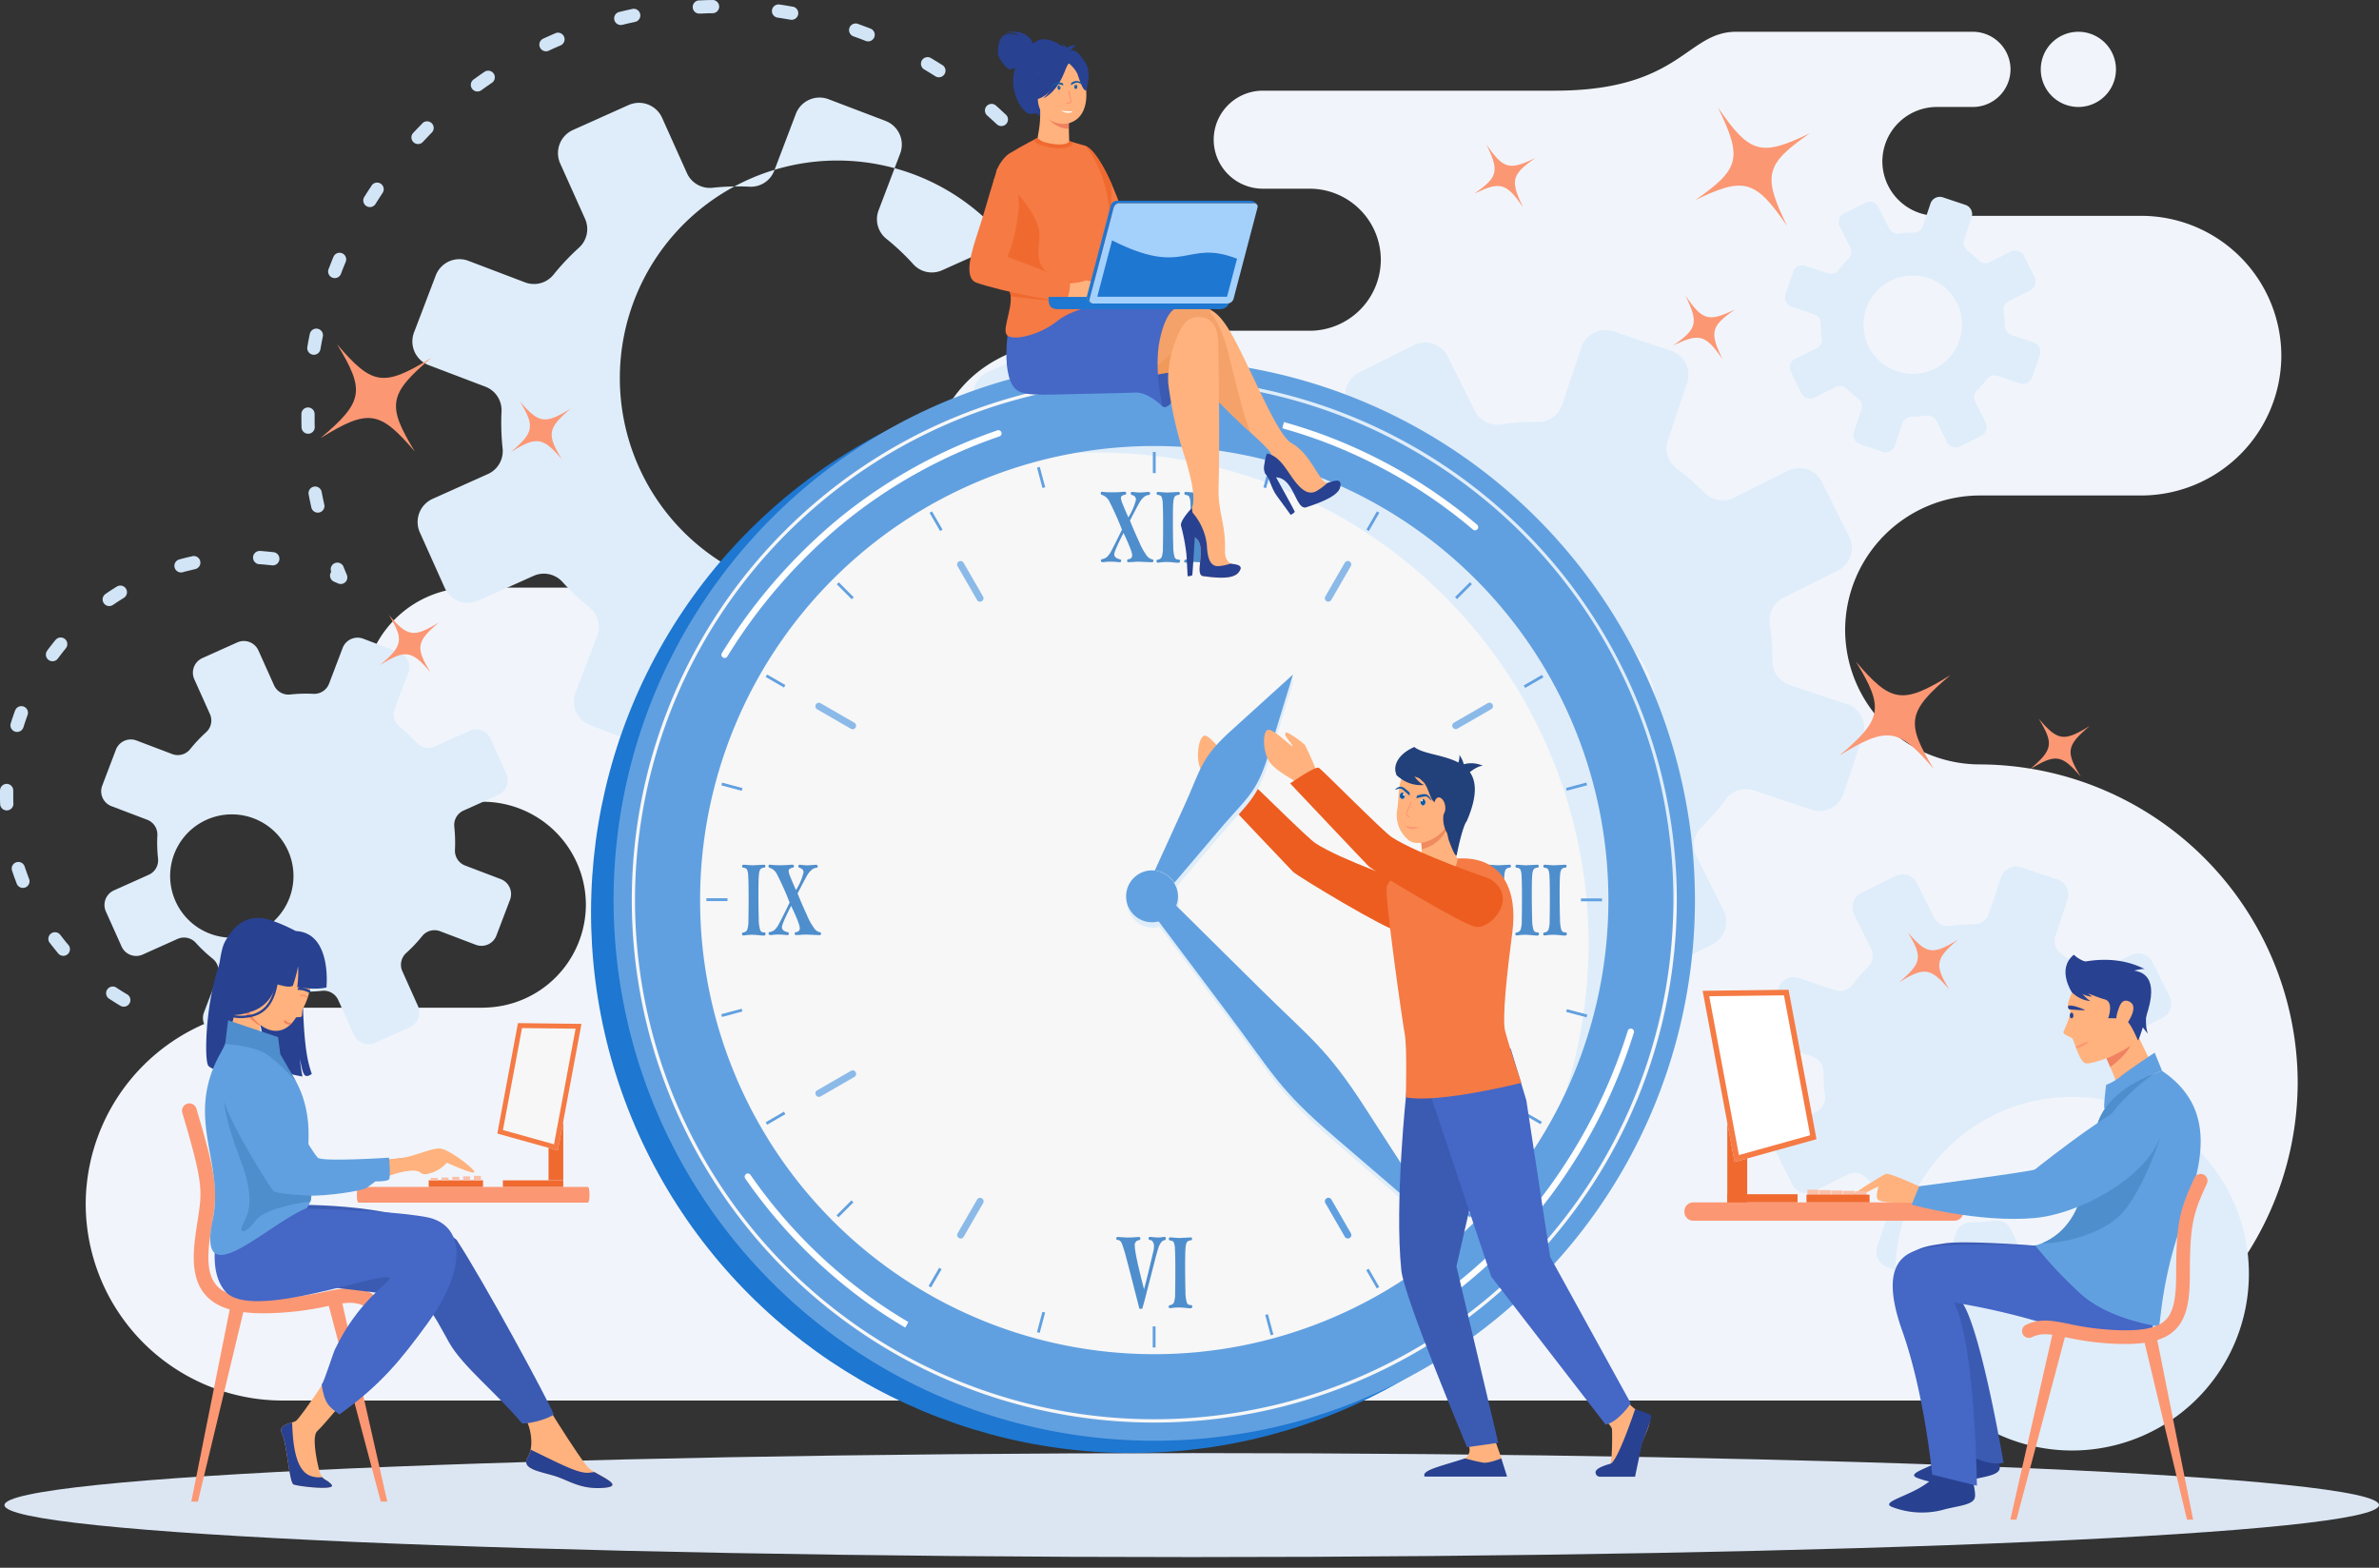 <svg xmlns="http://www.w3.org/2000/svg" width="529.08" height="348.712" viewBox="0 0 529.08 348.712"><rect x="0" y="0" width="529.08" height="348.712" fill="#333333" stroke="none"/><g id="Toggl" transform="translate(.01)"><g id="Group_907" fill-rule="evenodd" data-name="Group 907"><path id="Path_3777" fill="#f1f5fb" d="M462.21 23.79a8.36 8.36 0 1 1 8.36-8.36 8.356 8.356 0 0 1-8.36 8.36ZM107.39 224.14H62.74a43.818 43.818 0 0 0-43.69 43.69 43.818 43.818 0 0 0 43.69 43.69h377.51a70.944 70.944 0 0 0 70.74-70.74 70.959 70.959 0 0 0-70.74-70.75 30 30 0 0 1-29.91-29.91 30 30 0 0 1 29.91-29.91h36a31.191 31.191 0 0 0 31.1-31.1 31.191 31.191 0 0 0-31.1-31.1h-45.52a12.146 12.146 0 0 1-12.11-12.11 12.146 12.146 0 0 1 12.11-12.11h8.03a8.382 8.382 0 0 0 8.36-8.36 8.382 8.382 0 0 0-8.36-8.36H386.1c-11.09 0-12.32 13.1-40.34 13.1h-64.95a10.932 10.932 0 0 0-10.9 10.9 10.932 10.932 0 0 0 10.9 10.9h10.47a15.846 15.846 0 0 1 15.8 15.8 15.846 15.846 0 0 1-15.8 15.8h-31.51c-42.55 0-48.56 11.12-56.02 33.24s-46.16 23.9-46.16 23.9h-52.93a23.881 23.881 0 0 0-23.81 23.81 23.881 23.881 0 0 0 23.81 23.81h2.73a22.967 22.967 0 0 1 22.9 22.9 22.967 22.967 0 0 1-22.9 22.9Z" data-name="Path 3777"/><path id="Path_3778" fill="#dce6f3" d="M265.03 323.21c145.83 0 264.04 5.18 264.04 11.56s-118.21 11.57-264.04 11.57S.99 341.16.99 334.78s118.22-11.56 264.04-11.56Z" data-name="Path 3778"/></g><g id="Group_908" fill="#dfedfa" fill-rule="evenodd" data-name="Group 908"><path id="Path_3779" d="M332.6 173.14a20.957 20.957 0 1 1 .01.01Zm78.15-16.52L398 152.34a5.575 5.575 0 0 1-3.83-5.31 50.938 50.938 0 0 0-.58-8.3 5.587 5.587 0 0 1 3.07-5.8l12.05-6a5.648 5.648 0 0 0 2.54-7.57l-6.03-12.12a5.648 5.648 0 0 0-7.57-2.54l-12.04 5.99a5.576 5.576 0 0 1-6.48-1.05 52.764 52.764 0 0 0-6.27-5.46 5.594 5.594 0 0 1-1.93-6.27l4.28-12.75a5.645 5.645 0 0 0-3.56-7.15l-12.83-4.31a5.645 5.645 0 0 0-7.15 3.56l-4.28 12.75a5.562 5.562 0 0 1-5.31 3.83 52.154 52.154 0 0 0-8.3.57 5.58 5.58 0 0 1-5.8-3.06l-5.99-12.04a5.648 5.648 0 0 0-7.57-2.54L302.3 82.8a5.648 5.648 0 0 0-2.54 7.57l5.99 12.04a5.577 5.577 0 0 1-1.05 6.47 51.986 51.986 0 0 0-5.46 6.27 5.574 5.574 0 0 1-6.27 1.93l-12.75-4.28a5.645 5.645 0 0 0-7.15 3.56l-4.31 12.83a5.649 5.649 0 0 0 3.56 7.15l12.75 4.28a5.584 5.584 0 0 1 3.84 5.31 52.073 52.073 0 0 0 .57 8.3 5.573 5.573 0 0 1-3.07 5.8l-12.04 5.99a5.639 5.639 0 0 0-2.54 7.57l6.03 12.11a5.648 5.648 0 0 0 7.57 2.54l12.04-6a5.59 5.59 0 0 1 6.47 1.05 52.765 52.765 0 0 0 6.27 5.46 5.579 5.579 0 0 1 1.93 6.26l-4.28 12.75a5.645 5.645 0 0 0 3.56 7.15l12.83 4.3a5.649 5.649 0 0 0 7.15-3.56l4.28-12.75a5.575 5.575 0 0 1 5.31-3.83 52.076 52.076 0 0 0 8.3-.58 5.594 5.594 0 0 1 5.8 3.06l5.99 12.05a5.648 5.648 0 0 0 7.57 2.54l12.12-6.03a5.648 5.648 0 0 0 2.54-7.57l-5.99-12.04a5.577 5.577 0 0 1 1.05-6.47 51.215 51.215 0 0 0 5.46-6.28 5.564 5.564 0 0 1 6.26-1.92l12.75 4.28a5.645 5.645 0 0 0 7.15-3.56l4.31-12.83a5.645 5.645 0 0 0-3.56-7.15Z" data-name="Path 3779"/><path id="Path_3780" d="M433.01 255.5a39.324 39.324 0 1 1-.01.01Zm49.2-10.41-8.03-2.69a3.513 3.513 0 0 1-2.42-3.34 32.532 32.532 0 0 0-.36-5.23 3.526 3.526 0 0 1 1.93-3.65l7.59-3.78a3.551 3.551 0 0 0 1.6-4.76l-3.8-7.63a3.562 3.562 0 0 0-4.77-1.6l-7.58 3.77a3.511 3.511 0 0 1-4.08-.66 32.573 32.573 0 0 0-3.95-3.44 3.509 3.509 0 0 1-1.21-3.94l2.69-8.03a3.558 3.558 0 0 0-2.24-4.5l-8.08-2.71a3.558 3.558 0 0 0-4.5 2.24l-2.69 8.03a3.5 3.5 0 0 1-3.35 2.41 33.5 33.5 0 0 0-5.22.36 3.512 3.512 0 0 1-3.65-1.93l-3.77-7.58a3.554 3.554 0 0 0-4.77-1.6l-7.63 3.8a3.568 3.568 0 0 0-1.6 4.77l3.77 7.59a3.493 3.493 0 0 1-.66 4.07 33.352 33.352 0 0 0-3.44 3.95 3.514 3.514 0 0 1-3.94 1.21l-8.03-2.7a3.558 3.558 0 0 0-4.5 2.24l-2.71 8.08a3.558 3.558 0 0 0 2.24 4.5l8.04 2.7a3.513 3.513 0 0 1 2.41 3.34 32.532 32.532 0 0 0 .36 5.23 3.512 3.512 0 0 1-1.93 3.65l-7.58 3.78a3.56 3.56 0 0 0-1.6 4.77l3.8 7.63a3.562 3.562 0 0 0 4.77 1.6l7.58-3.77a3.493 3.493 0 0 1 4.07.66 33.351 33.351 0 0 0 3.95 3.44 3.518 3.518 0 0 1 1.22 3.94l-2.69 8.03a3.558 3.558 0 0 0 2.24 4.5l8.08 2.71a3.562 3.562 0 0 0 4.5-2.24l2.7-8.03a3.5 3.5 0 0 1 3.34-2.41 33.633 33.633 0 0 0 5.23-.36 3.512 3.512 0 0 1 3.65 1.93l3.77 7.58a3.551 3.551 0 0 0 4.77 1.6l7.63-3.8a3.562 3.562 0 0 0 1.6-4.77l-3.78-7.58a3.509 3.509 0 0 1 .66-4.07 32.573 32.573 0 0 0 3.44-3.95 3.494 3.494 0 0 1 3.94-1.21l8.03 2.69a3.545 3.545 0 0 0 4.5-2.24l2.71-8.08a3.562 3.562 0 0 0-2.24-4.5Z" data-name="Path 3780"/><path id="Path_3781" d="M421.9 82.58a10.932 10.932 0 1 1 13.84-6.89 10.925 10.925 0 0 1-13.84 6.89Zm30.39-6.43-4.96-1.66a2.17 2.17 0 0 1-1.49-2.07 21.64 21.64 0 0 0-.22-3.23 2.183 2.183 0 0 1 1.19-2.26l4.69-2.33a2.216 2.216 0 0 0 .99-2.95l-2.35-4.71a2.2 2.2 0 0 0-2.94-.99l-4.68 2.33a2.158 2.158 0 0 1-2.52-.41 20.685 20.685 0 0 0-2.44-2.13 2.185 2.185 0 0 1-.75-2.43l1.66-4.96a2.188 2.188 0 0 0-1.38-2.78l-4.99-1.67a2.188 2.188 0 0 0-2.78 1.38l-1.66 4.96a2.171 2.171 0 0 1-2.07 1.49 20.468 20.468 0 0 0-3.23.22 2.162 2.162 0 0 1-2.25-1.19l-2.33-4.68a2.2 2.2 0 0 0-2.95-.99l-4.71 2.34a2.19 2.19 0 0 0-.99 2.94l2.33 4.68a2.174 2.174 0 0 1-.41 2.52 20.6 20.6 0 0 0-2.12 2.44 2.175 2.175 0 0 1-2.44.75l-4.96-1.66a2.188 2.188 0 0 0-2.78 1.38l-1.67 4.99a2.188 2.188 0 0 0 1.38 2.78l4.96 1.66a2.17 2.17 0 0 1 1.49 2.07 20.385 20.385 0 0 0 .22 3.23 2.176 2.176 0 0 1-1.19 2.26l-4.69 2.33a2.19 2.19 0 0 0-.99 2.94l2.35 4.71a2.2 2.2 0 0 0 2.94.99l4.68-2.33a2.174 2.174 0 0 1 2.52.41 20.6 20.6 0 0 0 2.44 2.12 2.18 2.18 0 0 1 .75 2.44l-1.66 4.96a2.188 2.188 0 0 0 1.38 2.78l4.99 1.67a2.192 2.192 0 0 0 2.78-1.38l1.66-4.96a2.167 2.167 0 0 1 2.06-1.49 20.386 20.386 0 0 0 3.23-.22 2.176 2.176 0 0 1 2.26 1.19l2.33 4.68a2.19 2.19 0 0 0 2.94.99l4.72-2.35a2.207 2.207 0 0 0 .99-2.94l-2.33-4.68a2.174 2.174 0 0 1 .41-2.52 19.727 19.727 0 0 0 2.12-2.44 2.15 2.15 0 0 1 2.43-.75l4.96 1.66a2.188 2.188 0 0 0 2.78-1.38l1.67-4.99a2.2 2.2 0 0 0-1.38-2.78Z" data-name="Path 3781"/></g><g id="Group_909" fill="#dfedfa" fill-rule="evenodd" data-name="Group 909"><path id="Path_3782" d="M137.84 84.09a48.387 48.387 0 1 1 0 .01Zm13.39 78.75 4.78-12.57a5.583 5.583 0 0 1 5.46-3.62 52.291 52.291 0 0 0 8.31-.24 5.584 5.584 0 0 1 5.67 3.29l5.51 12.27a5.635 5.635 0 0 0 7.46 2.84l12.35-5.54a5.644 5.644 0 0 0 2.84-7.46l-5.51-12.27a5.587 5.587 0 0 1 1.31-6.43 51.96 51.96 0 0 0 5.71-6.05 5.577 5.577 0 0 1 6.34-1.67l12.57 4.78a5.639 5.639 0 0 0 7.28-3.27l4.81-12.65a5.645 5.645 0 0 0-3.27-7.29l-12.57-4.78a5.578 5.578 0 0 1-3.62-5.46 52.291 52.291 0 0 0-.24-8.31 5.584 5.584 0 0 1 3.29-5.67l12.27-5.5a5.635 5.635 0 0 0 2.84-7.46l-5.54-12.35a5.647 5.647 0 0 0-7.47-2.84l-12.27 5.51a5.569 5.569 0 0 1-6.42-1.31 51.96 51.96 0 0 0-6.05-5.71 5.577 5.577 0 0 1-1.67-6.34l4.78-12.57a5.634 5.634 0 0 0-3.27-7.28l-12.65-4.82a5.642 5.642 0 0 0-7.28 3.27l-4.78 12.57a5.569 5.569 0 0 1-5.46 3.62 52.417 52.417 0 0 0-8.32.24 5.584 5.584 0 0 1-5.67-3.29l-5.51-12.27a5.647 5.647 0 0 0-7.47-2.84l-12.35 5.54a5.635 5.635 0 0 0-2.84 7.46l5.51 12.27a5.587 5.587 0 0 1-1.31 6.43 51.96 51.96 0 0 0-5.71 6.05 5.585 5.585 0 0 1-6.33 1.68l-12.57-4.78a5.63 5.63 0 0 0-7.28 3.27l-4.82 12.65a5.638 5.638 0 0 0 3.27 7.28L107.91 86a5.591 5.591 0 0 1 3.62 5.46 53.664 53.664 0 0 0 .24 8.32 5.584 5.584 0 0 1-3.29 5.67l-12.28 5.51a5.647 5.647 0 0 0-2.84 7.46l5.54 12.35a5.639 5.639 0 0 0 7.46 2.84l12.27-5.51a5.572 5.572 0 0 1 6.42 1.31 51.96 51.96 0 0 0 6.05 5.71 5.577 5.577 0 0 1 1.67 6.34l-4.78 12.57a5.639 5.639 0 0 0 3.27 7.28l12.65 4.81a5.63 5.63 0 0 0 7.28-3.27Z" data-name="Path 3782"/><path id="Path_3783" d="M51.54 181.14a13.714 13.714 0 1 0 .01 0Zm8.43 49.58 3.01-7.91a3.5 3.5 0 0 1 3.43-2.28 32.682 32.682 0 0 0 5.24-.15 3.533 3.533 0 0 1 3.57 2.07l3.47 7.73a3.561 3.561 0 0 0 4.7 1.79l7.77-3.49a3.564 3.564 0 0 0 1.79-4.7l-3.47-7.73a3.517 3.517 0 0 1 .82-4.05 32.538 32.538 0 0 0 3.6-3.81 3.517 3.517 0 0 1 3.99-1.05l7.91 3.01a3.553 3.553 0 0 0 4.59-2.06l3.03-7.96a3.561 3.561 0 0 0-2.06-4.59l-7.91-3.01a3.513 3.513 0 0 1-2.28-3.44 33.718 33.718 0 0 0-.15-5.23 3.511 3.511 0 0 1 2.07-3.57l7.73-3.47a3.564 3.564 0 0 0 1.79-4.7l-3.49-7.78a3.561 3.561 0 0 0-4.7-1.79l-7.73 3.47a3.505 3.505 0 0 1-4.04-.83 34.114 34.114 0 0 0-3.81-3.59 3.517 3.517 0 0 1-1.05-3.99l3.02-7.92a3.565 3.565 0 0 0-2.06-4.59l-7.97-3.03a3.553 3.553 0 0 0-4.59 2.06l-3.01 7.92a3.531 3.531 0 0 1-3.44 2.28 32.682 32.682 0 0 0-5.24.15 3.511 3.511 0 0 1-3.57-2.07l-3.47-7.73a3.561 3.561 0 0 0-4.7-1.79l-7.77 3.49a3.561 3.561 0 0 0-1.79 4.7l3.47 7.73a3.5 3.5 0 0 1-.82 4.04 33.216 33.216 0 0 0-3.59 3.81 3.505 3.505 0 0 1-3.99 1.06l-7.92-3.01a3.553 3.553 0 0 0-4.59 2.06l-3.03 7.97a3.538 3.538 0 0 0 2.06 4.58l7.92 3.01a3.518 3.518 0 0 1 2.28 3.44 32.68 32.68 0 0 0 .15 5.24 3.519 3.519 0 0 1-2.08 3.57l-7.73 3.47a3.552 3.552 0 0 0-1.79 4.7l3.49 7.78a3.557 3.557 0 0 0 4.7 1.79l7.73-3.47a3.527 3.527 0 0 1 4.05.83 32.411 32.411 0 0 0 3.81 3.59 3.517 3.517 0 0 1 1.05 3.99l-3.01 7.91a3.553 3.553 0 0 0 2.06 4.59l7.97 3.03a3.556 3.556 0 0 0 4.59-2.06Z" data-name="Path 3783"/><path id="Path_3784" d="M224.77 176.95a10.929 10.929 0 1 1 6.33 14.1 10.921 10.921 0 0 1-6.33-14.1Zm5.21 30.62 1.86-4.89a2.16 2.16 0 0 1 2.12-1.41 20.412 20.412 0 0 0 3.23-.09 2.181 2.181 0 0 1 2.21 1.28l2.14 4.78a2.189 2.189 0 0 0 2.9 1.1l4.8-2.16a2.189 2.189 0 0 0 1.1-2.9l-2.14-4.77a2.172 2.172 0 0 1 .51-2.5 19.122 19.122 0 0 0 2.22-2.36 2.174 2.174 0 0 1 2.46-.65l4.89 1.86a2.2 2.2 0 0 0 2.83-1.27l1.87-4.92a2.207 2.207 0 0 0-1.27-2.84l-4.89-1.86a2.173 2.173 0 0 1-1.41-2.12 20.412 20.412 0 0 0-.09-3.23 2.173 2.173 0 0 1 1.28-2.2l4.77-2.14a2.194 2.194 0 0 0 1.1-2.9l-2.16-4.8a2.2 2.2 0 0 0-2.9-1.11l-4.77 2.15a2.188 2.188 0 0 1-2.5-.51 21.486 21.486 0 0 0-2.35-2.22 2.155 2.155 0 0 1-.65-2.46l1.86-4.89a2.2 2.2 0 0 0-1.27-2.84l-4.92-1.87a2.2 2.2 0 0 0-2.84 1.27l-1.86 4.89a2.165 2.165 0 0 1-2.12 1.41 21.676 21.676 0 0 0-3.23.09 2.159 2.159 0 0 1-2.2-1.28l-2.14-4.77a2.2 2.2 0 0 0-2.9-1.11l-4.8 2.16a2.2 2.2 0 0 0-1.1 2.9l2.14 4.77a2.157 2.157 0 0 1-.51 2.5 21.486 21.486 0 0 0-2.22 2.35 2.174 2.174 0 0 1-2.46.65l-4.89-1.86a2.2 2.2 0 0 0-2.84 1.27l-1.87 4.92a2.2 2.2 0 0 0 1.27 2.83l4.89 1.86a2.187 2.187 0 0 1 1.41 2.12 20.412 20.412 0 0 0 .09 3.23 2.173 2.173 0 0 1-1.28 2.21l-4.77 2.14a2.182 2.182 0 0 0-1.1 2.9l2.16 4.81a2.194 2.194 0 0 0 2.9 1.1l4.77-2.14a2.172 2.172 0 0 1 2.5.51 19.77 19.77 0 0 0 2.35 2.22 2.159 2.159 0 0 1 .65 2.46l-1.86 4.89a2.2 2.2 0 0 0 1.27 2.83l4.92 1.87a2.2 2.2 0 0 0 2.83-1.27Z" data-name="Path 3784"/></g><circle id="Ellipse_832" cx="119.02" cy="119.02" r="119.02" fill="#fc9774" data-name="Ellipse 832" transform="rotate(-73.08 242.633 66.721)"/><circle id="Ellipse_833" cx="120.24" cy="120.24" r="120.24" fill="#1e77d1" data-name="Ellipse 833" transform="rotate(-88 228.783 93.544)"/><circle id="Ellipse_834" cx="119.02" cy="119.02" r="119.02" fill="#f7f7f7" data-name="Ellipse 834" transform="rotate(-73.08 242.633 66.721)"/><path id="Path_3785" fill="#dfedfa" fill-rule="evenodd" d="M263.37 84.49a109.249 109.249 0 0 1 59.92 200.6 109.255 109.255 0 0 0-139.18-166.55 108.961 108.961 0 0 1 79.25-34.06Z" data-name="Path 3785"/><g id="Group_910" fill-rule="evenodd" data-name="Group 910"><path id="Path_3786" fill="#4f8ecc" d="M331.12 192.34c.19 0 .56.02 1.13.07.43.04.78.05 1.04.05l2.41-.12a.278.278 0 0 1 .31.32.3.3 0 0 1-.28.33 1.287 1.287 0 0 0-.83.35 2.542 2.542 0 0 0-.32 1.17c-.08.61-.11 1.99-.11 4.15 0 2.47.03 4.39.08 5.74a8.087 8.087 0 0 0 .32 2.5.83.83 0 0 0 .8.48c.26 0 .39.1.39.31 0 .28-.14.41-.42.41-.08 0-.19 0-.34-.01-.99-.1-1.66-.16-2.02-.16a10.586 10.586 0 0 0-1.75.1 3.061 3.061 0 0 1-.42.04c-.19 0-.29-.11-.29-.34a.275.275 0 0 1 .24-.31 1.229 1.229 0 0 0 .9-.56 5.86 5.86 0 0 0 .28-2.06c.03-1.09.05-2.78.05-5.07 0-2.42-.03-4.04-.09-4.85a3.69 3.69 0 0 0-.29-1.51 1 1 0 0 0-.76-.35.312.312 0 0 1-.3-.36c0-.21.1-.31.29-.31Zm6.19 0c.18 0 .56.02 1.13.07.43.04.78.05 1.04.05l2.41-.12a.278.278 0 0 1 .31.32.3.3 0 0 1-.28.33 1.287 1.287 0 0 0-.83.35 2.542 2.542 0 0 0-.32 1.17c-.08.61-.11 1.99-.11 4.15 0 2.47.03 4.39.08 5.74a8.087 8.087 0 0 0 .32 2.5.83.83 0 0 0 .8.48c.26 0 .39.1.39.31 0 .28-.14.41-.42.41-.08 0-.19 0-.35-.01-.99-.1-1.66-.16-2.02-.16a10.586 10.586 0 0 0-1.75.1 3.061 3.061 0 0 1-.42.04c-.19 0-.29-.11-.29-.34a.275.275 0 0 1 .24-.31 1.229 1.229 0 0 0 .9-.56 5.86 5.86 0 0 0 .28-2.06c.03-1.09.05-2.78.05-5.07 0-2.42-.03-4.04-.09-4.85a3.69 3.69 0 0 0-.29-1.51 1 1 0 0 0-.76-.35.312.312 0 0 1-.3-.36c0-.21.1-.31.29-.31Zm6.19 0c.18 0 .56.02 1.13.07.43.04.78.05 1.04.05l2.41-.12a.278.278 0 0 1 .31.32.3.3 0 0 1-.28.33 1.287 1.287 0 0 0-.83.35 2.542 2.542 0 0 0-.32 1.17c-.08.61-.11 1.99-.11 4.15 0 2.47.03 4.39.08 5.74a8.087 8.087 0 0 0 .32 2.5.83.83 0 0 0 .8.48c.26 0 .39.1.39.31 0 .28-.14.41-.42.41-.08 0-.19 0-.34-.01-.99-.1-1.66-.16-2.02-.16a10.586 10.586 0 0 0-1.75.1 3.061 3.061 0 0 1-.42.04c-.19 0-.29-.11-.29-.34a.275.275 0 0 1 .24-.31 1.229 1.229 0 0 0 .9-.56 5.86 5.86 0 0 0 .28-2.06c.03-1.09.05-2.78.05-5.07 0-2.42-.03-4.04-.09-4.85a3.69 3.69 0 0 0-.29-1.51 1 1 0 0 0-.76-.35.312.312 0 0 1-.3-.36c0-.21.1-.31.29-.31Z" data-name="Path 3786"/><path id="Path_3787" fill="#4f8ecc" d="M254.03 291.11h-.64l-1.44-5.63q-.54-2.13-1.36-5.22a35.808 35.808 0 0 0-1.07-3.59 2.072 2.072 0 0 0-.43-.67 1.108 1.108 0 0 0-.59-.21c-.17 0-.25-.11-.25-.31 0-.23.1-.34.3-.34l2.12.12c.74 0 1.47-.03 2.19-.1.2-.01.32-.02.36-.02a.342.342 0 0 1 .38.39c0 .17-.11.28-.34.32a1.059 1.059 0 0 0-.9 1.2q0 1.8 2.06 9.71c.46-1.73.9-3.47 1.31-5.24l.77-3.23a5.029 5.029 0 0 0 .13-1.13 1.7 1.7 0 0 0-.26-.94.743.743 0 0 0-.58-.4c-.24-.02-.36-.12-.36-.32 0-.25.1-.38.29-.38a4.046 4.046 0 0 1 .55.04 9.069 9.069 0 0 0 1.2.09 5.9 5.9 0 0 0 .99-.07 4.018 4.018 0 0 1 .53-.05c.18 0 .28.12.28.36a.326.326 0 0 1-.28.36 1.3 1.3 0 0 0-.71.42 3.675 3.675 0 0 0-.58 1.07c-.19.49-.51 1.6-.95 3.33l-1.39 5.39q-.99 3.945-1.34 5.04Zm6.19-15.87c.19 0 .56.02 1.13.07.43.04.78.05 1.04.05l2.41-.12c.2 0 .3.1.3.32a.3.3 0 0 1-.28.33 1.287 1.287 0 0 0-.83.35 2.542 2.542 0 0 0-.32 1.17c-.08.61-.11 1.99-.11 4.15 0 2.47.03 4.39.08 5.74a8.087 8.087 0 0 0 .32 2.5.83.83 0 0 0 .8.48c.26 0 .39.1.39.31 0 .28-.14.41-.42.41-.08 0-.19 0-.34-.01-.99-.1-1.66-.16-2.02-.16a10.667 10.667 0 0 0-1.75.1 3.062 3.062 0 0 1-.42.04c-.19 0-.29-.11-.29-.34a.275.275 0 0 1 .24-.31 1.229 1.229 0 0 0 .9-.56 5.86 5.86 0 0 0 .28-2.06c.03-1.09.05-2.78.05-5.07 0-2.42-.03-4.04-.09-4.85a3.69 3.69 0 0 0-.29-1.51 1.013 1.013 0 0 0-.76-.35.321.321 0 0 1-.3-.37c0-.2.1-.31.29-.31Z" data-name="Path 3787"/><path id="Path_3788" fill="#4f8ecc" d="M250.92 115.1a13.256 13.256 0 0 0 1.7-3.94 1.035 1.035 0 0 0-.18-.64 1.478 1.478 0 0 0-.72-.42.337.337 0 0 1-.25-.37.272.272 0 0 1 .3-.31c.12 0 .32.02.6.05.39.04.72.07 1 .07.38 0 .87-.03 1.48-.08.29-.03.47-.04.53-.04.25 0 .38.11.38.34 0 .21-.1.32-.29.33a1.859 1.859 0 0 0-1.08.48 4.73 4.73 0 0 0-1.01 1.26c-.31.53-1.01 1.86-2.09 3.96.6 1.52 1.29 3.11 2.07 4.8a14.325 14.325 0 0 0 1.76 3.13 2.076 2.076 0 0 0 1.02.67c.25.04.37.16.37.35 0 .21-.13.32-.38.32l-2.89-.12c-.38 0-.75.02-1.12.05-.32.02-.53.04-.63.04h-.42c-.08.01-.14.02-.18.02-.15 0-.23-.11-.23-.33a.286.286 0 0 1 .27-.33c.57-.08.85-.37.85-.89 0-.59-.64-2.25-1.92-4.95-1.37 2.65-2.06 4.24-2.06 4.75 0 .55.42.92 1.25 1.1.18.04.28.14.28.3 0 .23-.09.35-.28.35-.09 0-.33-.02-.71-.05-.46-.04-.93-.07-1.39-.07a8.884 8.884 0 0 0-1.03.05 4.573 4.573 0 0 1-.63.07c-.3 0-.46-.12-.46-.36a.275.275 0 0 1 .24-.31 2.517 2.517 0 0 0 1.13-.51 5.55 5.55 0 0 0 1.02-1.49q.615-1.125 2.29-4.56a64.36 64.36 0 0 0-2.77-6.21 2.828 2.828 0 0 0-1.64-1.52.347.347 0 0 1-.31-.36c0-.22.1-.34.29-.34.1 0 .24.02.41.04a19.421 19.421 0 0 0 2.17.07c.47 0 1.03-.02 1.69-.07.4-.03.63-.05.69-.05.28 0 .42.11.42.32a.322.322 0 0 1-.34.35 1.868 1.868 0 0 0-.52.19.568.568 0 0 0-.32.54 4.03 4.03 0 0 0 .33 1.18c.22.57.65 1.6 1.31 3.09Zm6.57-5.67c.18 0 .56.02 1.13.07.43.04.78.05 1.04.05l2.41-.12a.278.278 0 0 1 .31.32.3.3 0 0 1-.28.33 1.343 1.343 0 0 0-.83.34 2.542 2.542 0 0 0-.32 1.17c-.08.61-.11 1.99-.11 4.15 0 2.47.03 4.39.08 5.74a8.087 8.087 0 0 0 .32 2.5.83.83 0 0 0 .8.48c.26 0 .39.1.39.31 0 .28-.14.41-.42.41-.08 0-.19 0-.34-.01-.98-.1-1.66-.16-2.02-.16a10.587 10.587 0 0 0-1.75.1 3.062 3.062 0 0 1-.42.04c-.2 0-.29-.11-.29-.34a.275.275 0 0 1 .24-.31 1.229 1.229 0 0 0 .9-.56 5.86 5.86 0 0 0 .28-2.06c.03-1.09.05-2.78.05-5.07q0-3.63-.09-4.86a3.69 3.69 0 0 0-.29-1.51 1.049 1.049 0 0 0-.76-.35c-.2-.02-.3-.14-.3-.37 0-.2.1-.31.29-.31Zm6.19 0c.18 0 .56.02 1.13.07.43.04.78.05 1.04.05l2.41-.12c.2 0 .3.1.3.32a.3.3 0 0 1-.28.33 1.343 1.343 0 0 0-.83.34 2.542 2.542 0 0 0-.32 1.17c-.08.61-.12 1.99-.12 4.15 0 2.47.03 4.39.08 5.74a8.087 8.087 0 0 0 .32 2.5.83.83 0 0 0 .8.48c.26 0 .39.1.39.31 0 .28-.14.41-.42.41-.08 0-.19 0-.34-.01-.98-.1-1.66-.16-2.02-.16a10.587 10.587 0 0 0-1.75.1 3.062 3.062 0 0 1-.42.04c-.2 0-.29-.11-.29-.34a.275.275 0 0 1 .24-.31 1.229 1.229 0 0 0 .9-.56 5.86 5.86 0 0 0 .28-2.06c.03-1.09.05-2.78.05-5.07q0-3.63-.09-4.86a3.69 3.69 0 0 0-.29-1.51 1.049 1.049 0 0 0-.76-.35c-.2-.02-.3-.14-.3-.37 0-.2.1-.31.29-.31Z" data-name="Path 3788"/><path id="Path_3789" fill="#4f8ecc" d="M165.33 192.34c.19 0 .56.02 1.13.07.43.04.78.05 1.04.05l2.41-.12c.2 0 .3.1.3.32a.3.3 0 0 1-.28.33 1.288 1.288 0 0 0-.83.35 2.542 2.542 0 0 0-.32 1.17c-.08.61-.12 1.99-.12 4.15 0 2.47.03 4.39.08 5.74a8.087 8.087 0 0 0 .32 2.5.83.83 0 0 0 .8.48c.26 0 .39.1.39.31 0 .28-.14.41-.42.41-.08 0-.19 0-.34-.01-.99-.1-1.66-.16-2.02-.16a10.586 10.586 0 0 0-1.75.1 3.061 3.061 0 0 1-.42.04c-.19 0-.29-.11-.29-.34a.275.275 0 0 1 .24-.31 1.229 1.229 0 0 0 .9-.56 5.86 5.86 0 0 0 .28-2.06c.03-1.09.05-2.78.05-5.07 0-2.42-.03-4.04-.09-4.85a3.69 3.69 0 0 0-.29-1.51 1.013 1.013 0 0 0-.76-.35.312.312 0 0 1-.3-.36c0-.21.1-.31.29-.31Zm11.66 5.68a13.257 13.257 0 0 0 1.7-3.94 1.035 1.035 0 0 0-.18-.64 1.478 1.478 0 0 0-.72-.42.333.333 0 0 1-.25-.36.277.277 0 0 1 .3-.31c.12 0 .32.02.61.05.39.04.72.07 1 .07.37 0 .87-.03 1.48-.08.29-.03.47-.04.53-.04.25 0 .38.11.38.34a.29.29 0 0 1-.29.33 1.815 1.815 0 0 0-1.08.49 4.73 4.73 0 0 0-1.01 1.26c-.31.53-1.01 1.86-2.09 3.96.6 1.52 1.29 3.11 2.07 4.8a14.325 14.325 0 0 0 1.76 3.13 2.007 2.007 0 0 0 1.02.67c.25.04.37.16.37.35 0 .22-.13.32-.38.32l-2.89-.12c-.38 0-.75.02-1.12.05-.32.02-.53.04-.63.04h-.42c-.08.01-.14.02-.18.02-.15 0-.23-.11-.23-.33a.286.286 0 0 1 .27-.33.833.833 0 0 0 .85-.89c0-.59-.64-2.25-1.92-4.95-1.37 2.65-2.05 4.24-2.05 4.75 0 .55.42.92 1.25 1.1.18.04.28.14.28.3 0 .23-.09.35-.28.35-.09 0-.33-.01-.71-.05-.46-.04-.93-.07-1.39-.07a8.886 8.886 0 0 0-1.03.05 4.574 4.574 0 0 1-.63.07c-.3 0-.46-.12-.46-.36a.275.275 0 0 1 .24-.31 2.414 2.414 0 0 0 1.13-.51 5.762 5.762 0 0 0 1.03-1.49c.4-.75 1.17-2.27 2.28-4.56a61.835 61.835 0 0 0-2.77-6.21 2.815 2.815 0 0 0-1.63-1.52.347.347 0 0 1-.31-.36c0-.23.1-.34.29-.34.1 0 .24.02.41.04a18.547 18.547 0 0 0 2.17.08c.47 0 1.03-.02 1.69-.07.4-.03.63-.05.69-.05q.42 0 .42.33c0 .22-.11.33-.34.35a1.869 1.869 0 0 0-.52.19.562.562 0 0 0-.32.54 4.029 4.029 0 0 0 .33 1.18c.22.57.65 1.6 1.31 3.09Z" data-name="Path 3789"/><path id="Path_3790" fill="#8bbae9" d="M300.11 124.88a.784.784 0 0 1 .29 1.06l-4.33 7.5a.782.782 0 0 1-1.06.29.772.772 0 0 1-.28-1.06l4.33-7.5a.784.784 0 0 1 1.06-.29Z" data-name="Path 3790"/><path id="Path_3791" fill="#8bbae9" d="M331.92 156.68a.773.773 0 0 1-.29 1.06l-7.5 4.33a.779.779 0 0 1-1.06-.28.773.773 0 0 1 .29-1.06l7.5-4.33a.779.779 0 0 1 1.06.28Z" data-name="Path 3791"/><path id="Path_3792" fill="#61a0e0" d="M331.93 243.57a.782.782 0 0 1-1.06.29l-7.5-4.33a.77.77 0 0 1-.28-1.06.77.77 0 0 1 1.06-.28l7.5 4.33a.772.772 0 0 1 .28 1.06Z" data-name="Path 3792"/><path id="Path_3793" fill="#61a0e0" d="M300.13 275.37a.779.779 0 0 1-1.06-.28l-4.33-7.5a.773.773 0 0 1 .29-1.06.77.77 0 0 1 1.06.28l4.33 7.5a.77.77 0 0 1-.28 1.06Z" data-name="Path 3793"/><path id="Path_3794" fill="#8bbae9" d="M213.25 275.38a.782.782 0 0 1-.29-1.06l4.33-7.5a.77.77 0 0 1 1.06-.28.782.782 0 0 1 .29 1.06l-4.33 7.5a.77.77 0 0 1-1.06.28Z" data-name="Path 3794"/><path id="Path_3795" fill="#8bbae9" d="M181.44 243.58a.773.773 0 0 1 .29-1.06l7.5-4.33a.773.773 0 0 1 1.06.29.773.773 0 0 1-.29 1.06l-7.5 4.33a.773.773 0 0 1-1.06-.29Z" data-name="Path 3795"/><path id="Path_3796" fill="#8bbae9" d="M181.43 156.7a.77.77 0 0 1 1.06-.28l7.5 4.33a.784.784 0 0 1 .29 1.06.782.782 0 0 1-1.06.29l-7.5-4.33a.782.782 0 0 1-.29-1.06Z" data-name="Path 3796"/><path id="Path_3797" fill="#8bbae9" d="M213.23 124.9a.77.77 0 0 1 1.06.28l4.33 7.5a.779.779 0 0 1-.28 1.06.773.773 0 0 1-1.06-.29l-4.33-7.5a.77.77 0 0 1 .28-1.06Z" data-name="Path 3797"/></g><path id="Path_3798" fill="#61a0e0" fill-rule="evenodd" d="M155.69 200.22a101 101 0 1 0 0-.02Zm163.54-97.05a115.462 115.462 0 1 0 52.91 97.05 114.918 114.918 0 0 0-52.91-97.05Z" data-name="Path 3798"/><path id="Path_3799" fill="#61a0e0" fill-rule="evenodd" d="M140.5 200.22a116.2 116.2 0 1 1 116.2 116.2 116.2 116.2 0 0 1-116.2-116.2Zm236.44 0A120.245 120.245 0 1 0 256.7 320.46a120.236 120.236 0 0 0 120.24-120.24Z" data-name="Path 3799"/><path id="Rectangle_220" fill="#61a0e0" d="M0 0h.63v4.69H0z" data-name="Rectangle 220" transform="translate(256.38 100.54)"/><path id="Rectangle_221" fill="#61a0e0" d="M0 0h4.69v.63H0z" data-name="Rectangle 221" transform="rotate(-74.94 211.2 -129.08)"/><path id="Rectangle_222" fill="#61a0e0" d="M0 0h4.69v.63H0z" data-name="Rectangle 222" transform="rotate(-60.07 253.81 -203.895)"/><path id="Path_3800" fill="#61a0e0" fill-rule="evenodd" d="m326.9 129.5.44.44-3.32 3.32-.44-.44Z" data-name="Path 3800"/><path id="Rectangle_223" fill="#61a0e0" d="M0 0h4.69v.63H0z" data-name="Rectangle 223" transform="rotate(-30.08 453.14 -554.326)"/><path id="Rectangle_224" fill="#61a0e0" d="M0 0h4.69v.63H0z" data-name="Rectangle 224" transform="rotate(-14.92 843.41 -1242.224)"/><path id="Rectangle_225" fill="#61a0e0" d="M0 0h4.69v.63H0z" data-name="Rectangle 225" transform="translate(351.58 199.84)"/><path id="Rectangle_226" fill="#61a0e0" d="M0 0h.63v4.69H0z" data-name="Rectangle 226" transform="rotate(-75.05 320.682 -114.218)"/><path id="Rectangle_227" fill="#61a0e0" d="M0 0h.63v4.69H0z" data-name="Rectangle 227" transform="rotate(-59.95 384.01 -169.611)"/><path id="Rectangle_228" fill="#61a0e0" d="M0 0h.63v4.69H0z" data-name="Rectangle 228" transform="rotate(-45 484.632 -256.832)"/><path id="Rectangle_229" fill="#61a0e0" d="M0 0h.63v4.69H0z" data-name="Rectangle 229" transform="rotate(-30 679.106 -425.708)"/><path id="Rectangle_230" fill="#61a0e0" d="M0 0h.63v4.69H0z" data-name="Rectangle 230" transform="rotate(-14.98 1252.991 -923.815)"/><path id="Rectangle_231" fill="#61a0e0" d="M0 0h.63v4.69H0z" data-name="Rectangle 231" transform="translate(256.35 295.03)"/><path id="Rectangle_232" fill="#61a0e0" d="M0 0h4.69v.63H0z" data-name="Rectangle 232" transform="rotate(-75.05 308.209 -1.974)"/><path id="Rectangle_233" fill="#61a0e0" d="M0 0h4.69v.63H0z" data-name="Rectangle 233" transform="rotate(-59.95 351.23 -35.99)"/><path id="Rectangle_234" fill="#61a0e0" d="M0 0h4.69v.63H0z" data-name="Rectangle 234" transform="rotate(-45 419.316 -89.4)"/><path id="Rectangle_235" fill="#61a0e0" d="M0 0h4.69v.63H0z" data-name="Rectangle 235" transform="rotate(-30.13 548.843 -191.494)"/><path id="Path_3801" fill="#61a0e0" fill-rule="evenodd" d="m160.56 226.2-.17-.61 4.54-1.21.16.6Z" data-name="Path 3801"/><path id="Rectangle_236" fill="#61a0e0" d="M0 0h4.69v.63H0z" data-name="Rectangle 236" transform="translate(157.09 199.8)"/><path id="Rectangle_237" fill="#61a0e0" d="M0 0h.63v4.69H0z" data-name="Rectangle 237" transform="rotate(-75.05 193.937 -17.093)"/><path id="Rectangle_238" fill="#61a0e0" d="M0 0h.63v4.69H0z" data-name="Rectangle 238" transform="rotate(-60 215.544 -72.176)"/><path id="Rectangle_239" fill="#61a0e0" d="M0 0h.63v4.69H0z" data-name="Rectangle 239" transform="rotate(-44.93 250.206 -160.036)"/><path id="Rectangle_240" fill="#61a0e0" d="M0 0h.63v4.69H0z" data-name="Rectangle 240" transform="rotate(-30.08 315.61 -327.634)"/><path id="Path_3802" fill="#61a0e0" fill-rule="evenodd" d="m230.62 104.01.61-.16 1.21 4.53-.61.16Z" data-name="Path 3802"/><path id="Path_3803" fill="#fff" fill-rule="evenodd" d="M285.53 93.88q4.455 1.245 8.77 2.83a114.48 114.48 0 0 1 34.19 20 .71.71 0 0 1-.91 1.09 113.151 113.151 0 0 0-33.78-19.75c-2.82-1.04-5.7-1.97-8.62-2.78l.35-1.37Z" data-name="Path 3803"/><path id="Path_3804" fill="#fff" fill-rule="evenodd" d="M201.32 295.3q-3.99-2.355-7.74-5a114.511 114.511 0 0 1-27.85-28.16.71.71 0 1 1 1.16-.82 113.139 113.139 0 0 0 27.51 27.82q3.69 2.61 7.61 4.92l-.69 1.24Z" data-name="Path 3804"/><path id="Path_3805" fill="#fff" fill-rule="evenodd" d="M161.76 146a.712.712 0 1 1-1.21-.75 121.421 121.421 0 0 1 26.56-30.39 114.757 114.757 0 0 1 34.69-19.13.708.708 0 0 1 .46 1.34 112.955 112.955 0 0 0-34.26 18.9A119.7 119.7 0 0 0 161.76 146Z" data-name="Path 3805"/><path id="Path_3806" fill="#fff" fill-rule="evenodd" d="M362 229.28a.708.708 0 1 1 1.35.43 121.174 121.174 0 0 1-18.28 35.98 114.866 114.866 0 0 1-28.92 27.07.707.707 0 0 1-.78-1.18 113.145 113.145 0 0 0 28.57-26.74A119.77 119.77 0 0 0 362 229.28Z" data-name="Path 3806"/><path id="Path_3807" fill="#dfedfa" fill-rule="evenodd" d="M258.51 195.2a5.77 5.77 0 1 1-7.48 3.26 5.762 5.762 0 0 1 7.48-3.26Z" data-name="Path 3807"/><path id="Path_3808" fill="#dfedfa" fill-rule="evenodd" d="m321.72 275.38-17.9-27.7c-8.71-13.48-11.9-15.17-23.69-26.85l-22.32-22.1-1.68 1.44-1.66 1.47 18.86 25.12c9.97 13.27 11.21 16.66 23.38 27.12l25.01 21.49Z" data-name="Path 3808"/><path id="Path_3809" fill="#61a0e0" fill-rule="evenodd" d="M258.31 194a5.77 5.77 0 1 1-7.48 3.26 5.759 5.759 0 0 1 7.48-3.26Z" data-name="Path 3809"/><path id="Path_3810" fill="#61a0e0" fill-rule="evenodd" d="m321.52 274.17-17.89-27.7c-8.71-13.48-11.9-15.17-23.69-26.85l-22.32-22.1-1.68 1.44-1.66 1.47 18.86 25.12c9.97 13.27 11.21 16.66 23.38 27.12l25.01 21.49Z" data-name="Path 3810"/><g id="Group_911" data-name="Group 911"><path id="Path_3811" fill="#fc9774" fill-rule="evenodd" d="M42.54 334H44l10.43-43.52h-3.2Z" data-name="Path 3811"/><path id="Path_3812" fill="#fc9774" fill-rule="evenodd" d="M86.12 334h-1.45L72.7 288.94h3.2Z" data-name="Path 3812"/><path id="Path_3813" fill="#fc9774" fill-rule="evenodd" d="M58.71 292.11c.44 0 .89 0 1.35-.02a66.647 66.647 0 0 0 12.78-1.57c3.71-.75 5.76-1.17 8.17-.02a1.628 1.628 0 1 0 1.4-2.94c-3.4-1.62-6.26-1.04-10.22-.23a64.659 64.659 0 0 1-12.21 1.51c-6.14.15-9.89-.77-11.8-2.9-1.71-1.9-2.22-5.06-1.59-9.96.22-1.66.43-3.04.62-4.25a28.953 28.953 0 0 0 .44-9.15c-.4-3.24-1.48-7.57-3.97-15.95a1.633 1.633 0 1 0-3.13.93c4.66 15.69 4.42 17.22 3.43 23.67-.19 1.24-.41 2.64-.62 4.34-.76 5.91 0 9.9 2.4 12.56 2.47 2.74 6.5 3.99 12.96 3.99Z" data-name="Path 3813"/><path id="Path_3814" fill="#284191" fill-rule="evenodd" d="M57.13 220.58a59.856 59.856 0 0 0-2.05 11.21c-.16 2.64-.38 4.76 1.02 6.54 0 0-3.49.4-4.67-.74a3.772 3.772 0 0 0 .45.81s-3.9.17-5.51-1.28.07-32.92 10.91-30.28c0 0 10.83-1.09 9.97 11.49.18 14.94 1.23 17.95 2.08 20.55-1.22.82-1.67.51-2.04-.68-.32-1.05-.5-2.28-.59-2.59a34.093 34.093 0 0 0 .56 3.83s-4.38-.59-6.25-2.26-4.41-14.01-3.87-16.6Z" data-name="Path 3814"/><path id="Path_3815" fill="#f57a44" fill-rule="evenodd" d="m129.31 227.74-14.13-.17-4.59 24.57 13.46 3.75Z" data-name="Path 3815"/><path id="Path_3816" fill="#f7f7f7" fill-rule="evenodd" d="m128 228.81-4.8 25.71-11.36-3.16 4.24-22.69Z" data-name="Path 3816"/><path id="Path_3817" fill="#f06a30" fill-rule="evenodd" d="M125.26 262.54h-3.28v-7.23l2.07.58 1.21-6.48Z" data-name="Path 3817"/><path id="Path_3818" fill="#fc9774" fill-rule="evenodd" d="M79.75 267.5h50.95c.22 0 .39-.63.39-1.4v-.7c0-.77-.18-1.4-.39-1.4H79.75c-.22 0-.39.63-.39 1.4v.7c0 .77.18 1.4.39 1.4Z" data-name="Path 3818"/><path id="Path_3819" fill="#ffb27d" fill-rule="evenodd" d="M75.47 302.19s-8.59 13.34-9.75 13.92-4.06.72-2.97 2.9 1.52 10.73 2.54 11.17 9.72 1.45 8.41 0-2.11-.72-2.77-3.34-1.58-7.54-.35-8.56 8.78-10.15 8.78-10.15l-3.88-5.95Z" data-name="Path 3819"/><path id="Path_3820" fill="#ffb27d" fill-rule="evenodd" d="M118.71 307.92s10.44 17.21 12.38 18.76 8.32 3.87 3.09 4.25-7.74-1.74-11.02-2.71-7.35-1.55-5.8-4.06.91-8-2.43-11.48 3.78-4.76 3.78-4.76Z" data-name="Path 3820"/><path id="Path_3821" fill="#3b5bb3" fill-rule="evenodd" d="M65.42 268.01s25.85-.67 36.1 7.74c5.99 9.09 20.5 35.91 21.62 38.86-.77.78-5.12 2.17-7.06 1.98-5.7-6.8-13.24-12.68-16.24-18.02-3.7-6.58-4.83-9.86-10.83-10.44s-19.53-2.51-23.59-2.51 0-17.6 0-17.6Z" data-name="Path 3821"/><path id="Path_3822" fill="#4567c6" fill-rule="evenodd" d="m50.69 266.24 15.03 2.59s19.97.18 29.1 1.89c8.31 1.55 9.53 10.98 0 23.98-5.41 7.38-9.99 13.27-19.35 19.91-2.38-1.75-3.29-2.41-3.95-6.62.68-.93 2.43-6.74 2.98-7.88 5.18-10.82 12.09-14.76 12.18-15.82-1.16-1.89-30.73 9.83-36.61 2.94-5.61-6.58.62-20.99.62-20.99Z" data-name="Path 3822"/><path id="Path_3823" fill="#61a0e0" fill-rule="evenodd" d="M50.06 232.21a15.75 15.75 0 0 1 11.76 2.93c3.3 3.36 7.02 8.9 6.79 18.03-.29 11.6 1.8 12.35-.38 15.54-9.07 3.75-24.59 19.85-20.94 2.59 2.65-12.5-5.8-21.81 1.01-35.67.56-1.13 1.25-2.22 1.75-3.41Z" data-name="Path 3823"/><path id="Path_3824" fill="#4f8ecc" fill-rule="evenodd" d="M68.62 257.54c.17 6.05 1.03 7.83.38 9.73-3.7.38-10.47 1.86-12.16 4.23-1.93 2.71-3.87 3.09-2.96 1.1s3.29-4.84-.39-14.57-5.41-16.31-1.8-23.08l16.94 22.6Z" data-name="Path 3824"/><path id="Path_3825" fill="#ffb27d" fill-rule="evenodd" d="M50.06 232.21a47.176 47.176 0 0 0 3.04-12.25l6.38 1.89s-3.63 8.12-.15 11.02c.74.62 1.6 1.37 2.49 2.27a15.75 15.75 0 0 0-11.76-2.93Z" data-name="Path 3825"/><path id="Path_3826" fill="#f08261" fill-rule="evenodd" d="M52.91 221.5c.38-.34.85-.76 1.35-1.2l5.21 1.54v.03a21.827 21.827 0 0 0-1.61 6.36 18.229 18.229 0 0 1-5.19-5.16c.1-.6.19-1.13.25-1.57Z" data-name="Path 3826"/><path id="Path_3827" fill="#f09959" fill-rule="evenodd" d="M54.55 234.03c6.57 2.3 5.84 9.22 11.89 19.43 3.13 5.28 6.04 5.21 6.04 5.21a139.353 139.353 0 0 0 16.22-1.03c5.56-.68 5.92.97 2.05 2.36-7.8 2.79-15.89 5.79-22.42 5.07s-17.69-17.38-18.26-21.71c-.8-5.99 1.18-10.48 4.49-9.32Z" data-name="Path 3827"/><path id="Path_3828" fill="#284191" fill-rule="evenodd" d="M118 322.43c6.93 3.39 10.66 5.33 12.88 5.15.52-.04.96-.1 1.32-.15 2.47 1.46 6.42 3.19 1.98 3.52-5.22.39-7.74-1.74-11.02-2.71s-7.35-1.55-5.8-4.06a5.12 5.12 0 0 0 .64-1.74Z" data-name="Path 3828"/><path id="Path_3829" fill="#284191" fill-rule="evenodd" d="M64.96 316.4c.17 5.49.92 10.92 4.28 11.95a5.779 5.779 0 0 0 2.42.22c.53.65 1.17.66 2.04 1.62 1.3 1.45-7.4.43-8.41 0s-1.45-8.99-2.54-11.17c-.89-1.79.9-2.21 2.22-2.62Z" data-name="Path 3829"/><path id="Path_3830" fill="#ffb27d" fill-rule="evenodd" d="M87.05 257.83c4.45-.06 8.86-2.72 11.05-2.33s8.2 5.1 7.3 5.29-5.84-2.11-6.04-2.16a7.752 7.752 0 0 1-4.03 2.42c-3.03.77-.02-2.27-9.41.57-6.11 1.84 1.14-3.79 1.14-3.79Z" data-name="Path 3830"/><path id="Path_3831" fill="#4f8ecc" fill-rule="evenodd" d="m50.72 226.95-.65 5.26s5.76.34 8.62 1.95 7.09 6.27 7.09 6.27l-3.45-5.94-.5-3.8-11.11-3.74Z" data-name="Path 3831"/><path id="Path_3832" fill="#61a0e0" fill-rule="evenodd" d="M53.17 233.39c4.28-.8 6.25 3.03 9.02 9.28s7.51 13.85 8.45 14.83 15.86 0 15.86 0 .45 4.32 0 4.83-3.03.45-3.03.45-1.03.82-2 1.47-9.15 1.88-12.96 1.68-7.29-.52-7.8-1.1-10.89-16.57-11.54-22.3 1.82-8.74 4-9.15Z" data-name="Path 3832"/><path id="Rectangle_241" fill="#f06a30" d="M0 0h13.43v1.46H0z" data-name="Rectangle 241" transform="translate(111.83 262.54)"/><path id="Path_3833" fill="#ffb27d" fill-rule="evenodd" d="M53.93 215.15c-2.68 8.91 6.82 19.34 11.87 11.2.11-.17 1.15-.05 1.25-.24.21-.4.06-1.37.33-1.8a16.061 16.061 0 0 0 1.44-3.79c1.25-4.39-.46-8.72-3.81-9.68s-9.83-.09-11.08 4.3Z" data-name="Path 3833"/><path id="Path_3834" fill="#284191" fill-rule="evenodd" d="M65.77 207.09c8.09.39 6.82 12.55 6.82 12.55s-2.1.65-6.5-.08a24.037 24.037 0 0 0 .19-4.64 30.123 30.123 0 0 1-1.16 4.35c-.93.43-1.98.05-3.77-.38a7.952 7.952 0 0 1-5.29 6.06c-1.96.62-4.04 1.35-6.36.19s-1.04-13.02.19-15.41c1.85-3.58 4.92-6.78 10.24-5.09a39.884 39.884 0 0 1 5.64 2.45Z" data-name="Path 3834"/><path id="Path_3835" fill="#284191" fill-rule="evenodd" d="M53.48 226.46a11.8 11.8 0 0 0 1.71-.14c2.82-.42 6.6-2.02 6.9-11.03a.26.26 0 1 0-.52-.01c-.12 3.73-.86 6.49-2.2 8.2a6.214 6.214 0 0 1-4.25 2.32c-2.63.39-4.38-.09-5.19-1.45a.255.255 0 0 0-.36-.09.261.261 0 0 0-.09.36c.73 1.22 2.08 1.84 4.01 1.84Z" data-name="Path 3835"/><path id="Rectangle_242" fill="#f06a30" d="M0 0h12.09v1.47H0z" data-name="Rectangle 242" transform="translate(95.33 262.53)"/><path id="Rectangle_243" fill="#fbbfa8" d="M0 0h1.57v.55H0z" data-name="Rectangle 243" transform="translate(95.77 261.98)"/><path id="Rectangle_244" fill="#fbbfa8" d="M0 0h1.57v.63H0z" data-name="Rectangle 244" transform="translate(98.17 261.9)"/><path id="Rectangle_245" fill="#fbbfa8" d="M0 0h1.57v.77H0z" data-name="Rectangle 245" transform="translate(100.58 261.76)"/><path id="Rectangle_246" fill="#fbbfa8" d="M0 0h1.57v.87H0z" data-name="Rectangle 246" transform="translate(102.98 261.66)"/><path id="Rectangle_247" fill="#fbbfa8" d="M0 0h1.57v.99H0z" data-name="Rectangle 247" transform="translate(105.38 261.54)"/><path id="Path_3836" fill="#f08261" fill-rule="evenodd" d="M64.46 228c-.4-.06-1.92-.61-1.1-1.15a2.014 2.014 0 0 0 1.53.72l-.12.14-.12.12-.19.18Z" data-name="Path 3836"/><path id="Path_3837" fill="#284191" fill-rule="evenodd" d="M68.99 220.27c-.54-.29-3.01-1.18-2.79-.08a4.65 4.65 0 0 1 2.71.76l.04-.2.02-.19.02-.29Z" data-name="Path 3837"/><path id="Path_3838" fill="#fc9774" d="M68.21 222a.161.161 0 0 1-.13-.06 1.126 1.126 0 0 0-1.17-.33.168.168 0 0 1-.23-.13.185.185 0 0 1 .13-.23 1.454 1.454 0 0 1 1.53.42.187.187 0 0 1 0 .26.211.211 0 0 1-.13.05Z" data-name="Path 3838"/></g><g id="Group_914" data-name="Group 914"><g id="Group_912" fill-rule="evenodd" data-name="Group 912"><path id="Path_3839" fill="#ffb27d" d="M461.21 219.91s-2.11 3.96-1.06 4.56c.88.5-1 4.39-1.25 5.02s1.58 1.09 1.97 1.49 1.56 5.41 3.07 5.56 8.28-2.24 10.11-4.17 3.32-10.6 2.07-14.26-11.19-5.12-14.92 1.79Z" data-name="Path 3839"/><path id="Path_3840" fill="#ffb27d" d="M468.47 235.44s.18.4.45 1.02l.38.89q.165.375.33.78a25.027 25.027 0 0 1 1.6 4.82c.22 1.93 8.28-4.57 8.28-4.57s-5.26-9.37-7.07-16.15-3.98 13.21-3.98 13.21Z" data-name="Path 3840"/><path id="Path_3841" fill="#284191" d="M460.79 220.76s-3.51-5.23.42-8.41c4.26 4.44 20.37 2.14 13.38 3.53.82.21 5.52.52 3.16 8.69-2.08 7.18-2.29 6.85-2.29 6.85s-1.5-3.59-2.36-4.2c-1.34-.96-4.26-.72-4.26-.72s1.38-3.7-.8-4.22-5.05-2.35-7.25-1.52Z" data-name="Path 3841"/><path id="Path_3842" fill="#ffb27d" d="M471.16 224.38c.19-.51.8-2.69 2.68-1.42s-1.14 5.39-1.47 5.45-2.8.24-1.21-4.03Z" data-name="Path 3842"/><path id="Path_3843" fill="#f08261" d="M468.47 235.44s.18.4.45 1.02l.38.89c3.61-2.7 4.46-4.65 4.48-4.71a37.824 37.824 0 0 1-5.32 2.81Z" data-name="Path 3843"/><path id="Path_3844" fill="#284191" d="M464.93 219.19q-4.29-2.775-1.98-5.18 7.92-1.56 14.02 1.54-4.065-.345-12.04 3.64Z" data-name="Path 3844"/><path id="Path_3845" fill="#284191" d="M462.21 219.67c-1.08.02-1.55.38-1.4 1.07a6.72 6.72 0 0 0 4.06 1.93 8.111 8.111 0 0 1-2.65-3Z" data-name="Path 3845"/><path id="Path_3846" fill="#284191" d="M462.64 218.71c-1.08.02-1.55.38-1.4 1.07a6.7 6.7 0 0 0 4.06 1.93 8.111 8.111 0 0 1-2.65-3Z" data-name="Path 3846"/><path id="Path_3847" fill="#284191" d="M477.59 223.39q-2.04-1.68-2.87-.16a10.967 10.967 0 0 0 2.96 6.68q-.81-1.95-.1-6.51Z" data-name="Path 3847"/></g><path id="Path_3848" fill="#fc9774" fill-rule="evenodd" d="M376.65 267.45h57.92a1.968 1.968 0 0 1 2.06 1.84v.38a1.976 1.976 0 0 1-2.06 1.85h-57.92a1.96 1.96 0 0 1-2.05-1.85v-.38a1.965 1.965 0 0 1 2.05-1.84Z" data-name="Path 3848"/><path id="Path_3849" fill="#284191" fill-rule="evenodd" d="M438.27 319.45a20.128 20.128 0 0 1-6.03 5.14c-3.95 2.18-8.51 3.23-5.68 4.21a18.505 18.505 0 0 0 10.99.58c2.83-.82 6.14-.99 7.02-2.33s-2.09-5.01-1.29-10.02c.64-4.02-5.01 2.42-5.01 2.42Z" data-name="Path 3849"/><path id="Path_3850" fill="#3b5bb3" fill-rule="evenodd" d="M452.65 277.07s-15.95-1.25-20.4-.48-14.23.77-7.83 18.8c5.01 14.14 11.2 27.55 11.2 27.55 3.32.81 5.72 3.11 9.96 2.45 0 0-5.35-31.7-9.68-36.27a159.409 159.409 0 0 1 18.62 4.2c16.33 4.67 22.89 2.33 22.89 2.33l2.43-8.52-27.18-10.07Z" data-name="Path 3850"/><path id="Rectangle_248" fill="#f06a30" d="M0 0h15.63v1.81H0z" data-name="Rectangle 248" transform="translate(384.13 265.63)"/><path id="Path_3851" fill="#f57a44" fill-rule="evenodd" d="m378.65 220.38 19.11-.23 6.21 33.24-18.21 5.07Z" data-name="Path 3851"/><path id="Path_3852" fill="#fff" fill-rule="evenodd" d="m380.12 221.59 6.6 35.33 15.84-4.41-5.82-31.12Z" data-name="Path 3852"/><path id="Path_3853" fill="#f06a30" fill-rule="evenodd" d="M384.13 267.44h4.43v-9.76l-2.8.78-1.63-8.76Z" data-name="Path 3853"/><path id="Path_3854" fill="#284191" fill-rule="evenodd" d="M432.72 325.93a20.128 20.128 0 0 1-6.03 5.14c-3.95 2.18-8.51 3.23-5.69 4.21a18.505 18.505 0 0 0 10.99.58c2.83-.82 6.15-.99 7.02-2.33s-1.03-4.69-.24-9.71c.64-4.02-6.06 2.1-6.06 2.1Z" data-name="Path 3854"/><path id="Path_3855" fill="#4567c6" fill-rule="evenodd" d="M456.04 277.18s-20.72-.77-25.18 0-14.22.77-7.83 18.8c5.01 14.14 6.66 32.03 6.66 32.03l9.96 2.45s-.39-32.18-5.15-40.75a159.409 159.409 0 0 1 18.62 4.2c16.33 4.67 25.29 2.33 25.29 2.33l2.43-8.52-24.8-10.54Z" data-name="Path 3855"/><path id="Path_3856" fill="#61a0e0" fill-rule="evenodd" d="M480.84 238.21c15.54 10.5 5.87 27.46 2.46 39.85-2.91 10.56-2.81 16.94-3.25 16.94s-11.12-1.6-17.22-7.12a93.07 93.07 0 0 1-10.22-10.87s7.82-1.39 10.37-11.5c1.3-5.13.71-7.92 3.66-16.05s14.2-11.25 14.2-11.25Z" data-name="Path 3856"/><path id="Path_3857" fill="#61a0e0" fill-rule="evenodd" d="m480.84 238.21-1.66-4.07s-5.28 3.49-7.38 5.13a11.705 11.705 0 0 1-3.41 2.03s-.76 5.84-.27 5.31c6.23-6.68 12.72-8.4 12.72-8.4Z" data-name="Path 3857"/><path id="Path_3858" fill="#fc9774" fill-rule="evenodd" d="M487.73 338.02h-1.36l-9.73-40.6h2.99Z" data-name="Path 3858"/><path id="Path_3859" fill="#fc9774" fill-rule="evenodd" d="M447.08 338.02h1.36l11.16-42.04h-2.98Z" data-name="Path 3859"/><path id="Path_3860" fill="#fc9774" fill-rule="evenodd" d="M472.62 298.94c5.44 0 8.88-.97 11.08-3.12 2.72-2.65 3.29-6.77 3.3-12.12.02-11.26.64-13.59 3.81-20.46a1.524 1.524 0 0 0-2.77-1.27c-3.35 7.27-4.07 9.94-4.09 21.73 0 5.43-.7 8.31-2.38 9.94-1.72 1.68-4.84 2.37-10.1 2.24a60.234 60.234 0 0 1-11.39-1.41c-3.7-.75-6.37-1.29-9.53.22a1.523 1.523 0 1 0 1.31 2.75c2.25-1.07 4.16-.69 7.62.02a61.844 61.844 0 0 0 11.92 1.47c.42.01.83.01 1.22.01Z" data-name="Path 3860"/><path id="Path_3861" fill="#4f8ecc" fill-rule="evenodd" d="M480.27 253.49s-3.87 11.81-8.67 16.7-14.44 6.53-17.46 6.34c2.41-.97 6.99-3.72 8.84-11.02 1.3-5.13.71-7.92 3.66-16.05 2.2-6.04 8.96-9.31 12.29-10.6-4.17 2.99-9.38 7.92-10.98 11.67-1.78 4.16 12.31 2.95 12.31 2.95Z" data-name="Path 3861"/><path id="Path_3862" fill="#ffb27d" fill-rule="evenodd" d="M426.81 263.86s-6.68-3.05-7.41-2.76-8.13 4.76-8.13 5.5 6.54-2.76 6.54-2.76-.73 1.94-.29 2.87 5.46.93 9.99.64-.7-3.49-.7-3.49Z" data-name="Path 3862"/><path id="Path_3863" fill="#61a0e0" fill-rule="evenodd" d="M480.05 244.36c6.16 12.62-14.97 25.42-27.5 26.56s-27.42-2.96-27.42-2.96l1.68-4.1s25.11-3.28 25.74-3.74 25.25-20.38 27.5-15.76Z" data-name="Path 3863"/><g id="Group_913" data-name="Group 913"><rect id="Rectangle_249" width="2.55" height="1.58" fill="#fbbfa8" data-name="Rectangle 249" rx=".09" transform="translate(404.59 264.71)"/><rect id="Rectangle_250" width="2.55" height="1.58" fill="#fbbfa8" data-name="Rectangle 250" rx=".09" transform="translate(407.25 264.79)"/><path id="Path_3864" fill="#fbbfa8" d="M410 264.87h2.38s.09.04.09.09v1.41s-.04.09-.09.09H410s-.09-.04-.09-.09v-1.41s.04-.09.09-.09Z" data-name="Path 3864"/><path id="Path_3865" fill="#fbbfa8" d="M412.66 264.95h2.38s.09.04.09.09v1.41s-.04.09-.09.09h-2.38s-.09-.04-.09-.09v-1.41s.04-.09.09-.09Z" data-name="Path 3865"/><path id="Path_3866" fill="#fbbfa8" d="M402.02 264.63h2.38s.09.04.09.09v1.41s-.04.09-.09.09h-2.37s-.09-.04-.09-.09v-1.41s.04-.09.09-.09Z" data-name="Path 3866"/><path id="Path_3867" fill="#f06a30" d="M401.81 265.73h13.9s.07.03.07.07v1.58s-.03.07-.07.07h-13.9s-.07-.03-.07-.07v-1.58s.03-.07.07-.07Z" data-name="Path 3867"/></g><path id="Path_3868" fill="#fc9774" fill-rule="evenodd" d="M461.63 232.9c.52-.49 4.58-2.13 1.89-.41a3.935 3.935 0 0 1-1.3.57c-.19.03-.45.15-.51.06-.1-.15-.1-.2-.08-.22Z" data-name="Path 3868"/><path id="Path_3869" fill="#284191" fill-rule="evenodd" d="M463.62 224.6c-.64-.31-4.7-1.89-3.51-.12.02.03 4.11.41 3.51.12Z" data-name="Path 3869"/><ellipse id="Ellipse_835" cx=".4" cy=".63" fill="#284191" data-name="Ellipse 835" rx=".4" ry=".63" transform="translate(460.31 225.25)"/></g><path id="Path_3870" fill="#d2e5f7" fill-rule="evenodd" d="M28.28 221.18a1.475 1.475 0 0 1-1.5 2.54l-.29-.17-.29-.17-.29-.18-.29-.18-.28-.18-.28-.18-.28-.18-.28-.18-.28-.18a1.476 1.476 0 0 1 1.63-2.46l.26.18.27.17.26.17.27.17.27.17.27.17.27.16.27.16.28.17Zm205.6-184.25a1.471 1.471 0 1 1-2.35 1.77l-.2-.27a1.477 1.477 0 0 1 2.35-1.79l.21.28ZM223.7 25.5a1.471 1.471 0 0 1-2.02 2.14l-.26-.24-.38-.35-.38-.35-.38-.35-.38-.34-.37-.33a1.473 1.473 0 0 1 1.96-2.2l.38.34.39.36.39.36.39.36.39.37.26.24Zm-14.14-11.04a1.472 1.472 0 1 1-1.57 2.49l-.26-.16-.43-.27-.43-.27-.43-.26-.43-.26-.43-.26-.06-.03A1.47 1.47 0 0 1 207 12.9l.07.04.45.27.44.27.45.27.44.28.44.27.26.16Zm-16-8.11a1.472 1.472 0 1 1-1.05 2.75l-.46-.18-.47-.18-.47-.18-.47-.17-.47-.17-.39-.14a1.474 1.474 0 0 1 .98-2.78l.41.15.49.18.48.18.48.18.48.18.46.18Zm-17.25-4.87a1.473 1.473 0 1 1-.52 2.9h-.05l-.49-.09-.49-.08-.49-.08-.49-.08-.49-.08-.35-.05a1.471 1.471 0 1 1 .43-2.91l.37.05.51.08.51.08.51.09.51.09.51.09h.05ZM158.44 0a1.47 1.47 0 1 1 .04 2.94h-.13l-.5.01h-.5l-.5.03-.5.02-.5.02h-.26a1.453 1.453 0 0 1-1.54-1.39 1.474 1.474 0 0 1 1.4-1.54h.28l.52-.03.52-.02.52-.02h.52l.52-.02h.13Zm-17.83 1.99a1.473 1.473 0 1 1 .62 2.88l-.36.08-.5.11-.49.11-.49.11-.5.12-.49.12a1.472 1.472 0 1 1-.7-2.86l.51-.12.51-.12.51-.12.51-.12.51-.11.36-.08Zm-17.1 5.39a1.476 1.476 0 0 1 1.17 2.71l-.39.17-.48.21-.48.21-.47.21-.47.22-.35.16a1.474 1.474 0 0 1-1.25-2.67l.37-.17.49-.22.49-.22.49-.22.49-.21.39-.17Zm-15.75 8.58a1.476 1.476 0 0 1 1.66 2.44l-.34.23-.43.3-.43.3-.43.3-.42.3-.33.24a1.475 1.475 0 1 1-1.73-2.39l.34-.24.44-.32.44-.31.44-.31.45-.31.34-.23ZM93.95 27.4a1.471 1.471 0 0 1 2.08 2.08l-.04.04-.36.36-.35.37-.35.37-.35.37-.35.37-.2.22a1.472 1.472 0 0 1-2.16-2l.22-.23.36-.38.36-.38.37-.38.37-.38.37-.38.04-.04ZM82.61 41.3a1.473 1.473 0 1 1 2.46 1.62l-.19.29-.27.42-.27.42-.27.42-.27.42-.27.43-.02.04A1.475 1.475 0 0 1 81 43.81l.03-.04.27-.44.28-.44.28-.43.28-.43.29-.43.19-.29Zm-8.45 15.81a1.471 1.471 0 0 1 2.72 1.12l-.17.42-.19.46-.19.46-.18.47-.18.46-.16.43a1.475 1.475 0 0 1-2.76-1.04l.17-.44.19-.48.19-.48.19-.48.19-.48.17-.42ZM68.9 74.25a1.475 1.475 0 0 1 2.89.59l-.1.49-.1.49-.09.49-.09.49-.09.49-.07.39a1.475 1.475 0 0 1-2.91-.49l.07-.41.09-.51.09-.51.1-.51.1-.51.1-.51Zm-1.88 17.84a1.47 1.47 0 0 1 2.94.02v1.66l.01.5v.5l.02.23a1.471 1.471 0 0 1-2.94.08v-.24l-.02-.52v-.52l-.01-.52v-1.19Zm1.61 17.86a1.471 1.471 0 0 1 2.89-.55l.1.52.1.5.1.5.11.5.11.5.07.31a1.475 1.475 0 1 1-2.88.64l-.07-.32-.11-.52-.11-.52-.11-.52-.1-.52-.1-.52v-.02Zm5.02 17.22a1.476 1.476 0 0 1 2.74-1.1l.12.31.2.49.2.49.21.49a1.53 1.53 0 0 1 0 1.17 1.473 1.473 0 0 1-1.94.75l-.29-.13-.3-.13-.29-.12a1.479 1.479 0 0 1-.8-1.93 1.459 1.459 0 0 1 .17-.3Zm-12.83-4.35a1.474 1.474 0 0 1-.33 2.93l-.25-.03-.3-.03-.3-.03-.3-.03-.31-.03-.3-.03-.3-.03-.3-.02-.3-.02h-.18a1.49 1.49 0 0 1-1.38-1.57 1.475 1.475 0 0 1 1.56-1.38h.2l.32.04.32.02.32.03.32.03.32.03.32.03.32.04.32.03.25.03Zm-18.06.89a1.475 1.475 0 0 1 .64 2.88l-.18.04-.29.07-.29.07-.29.07-.29.07-.29.07-.29.07-.29.07-.28.08-.28.08a1.472 1.472 0 0 1-.81-2.83h.01l.3-.09.31-.08.31-.08.3-.08.31-.08.3-.07.31-.07.31-.07.31-.07.18-.04Zm-16.78 6.76a1.475 1.475 0 1 1 1.55 2.51l-.24.15-.25.16-.25.16-.25.16-.25.16-.25.16-.25.16-.25.17-.25.17-.16.11a1.473 1.473 0 1 1-1.68-2.42l.17-.12.26-.18.26-.18.27-.18.26-.17.27-.17.27-.17.27-.17.27-.17.24-.15Zm-13.63 11.87a1.471 1.471 0 1 1 2.28 1.86v.02l-.21.24-.19.24-.19.24-.19.24-.19.24-.19.25-.19.25-.19.25-.18.25-.04.05a1.475 1.475 0 1 1-2.39-1.73l.04-.06.19-.27.2-.26.2-.26.2-.26.2-.26.2-.25.2-.26.21-.25.2-.25v-.02h.01Zm-8.99 15.69a1.471 1.471 0 0 1 2.76 1.02l-.03.09-.11.29-.1.29-.1.29-.1.3-.1.29-.1.29-.1.3-.09.3-.09.27a1.474 1.474 0 0 1-2.82-.86l.09-.29.1-.31.1-.31.1-.31.11-.31.1-.31.11-.31.11-.31.11-.31.03-.09ZM0 175.81a1.47 1.47 0 1 1 2.94.04v2.1l.01.3v.3l.02.18a1.476 1.476 0 0 1-2.95.11v-.18l-.02-.32v-.32l-.01-.31v-1.9H0Zm2.68 17.88a1.474 1.474 0 1 1 2.8-.92l.04.11.09.28.1.28.1.28.1.28.1.28.1.28.1.28.1.28.11.27.02.06a1.473 1.473 0 1 1-2.74 1.08l-.03-.08-.11-.3-.11-.29-.11-.29-.11-.29-.11-.3-.1-.3-.1-.3-.1-.3-.1-.3-.04-.11Zm8.37 16.04a1.476 1.476 0 1 1 2.34-1.8l.17.22.19.24.18.24.19.24.19.24.19.24.19.23.19.23.2.23.11.13a1.475 1.475 0 1 1-2.24 1.92l-.12-.14-.2-.25-.2-.25-.2-.25-.2-.25-.2-.25-.2-.25-.2-.25-.19-.25-.17-.22Z" data-name="Path 3870"/><path id="Path_3871" fill="#ffb27d" fill-rule="evenodd" d="M356.63 315.48s1.82 1.77 1.86 2.42.16 7.61-.58 8.27-2.93 1.12-2.22 1.85c.53.55 4.61.43 7.31.29.79-.05 1.78-6.33 2.09-7.25.45-1.34 2.09-4.27 1.68-5.19a12.443 12.443 0 0 0-3.05-2.37 12.507 12.507 0 0 1-2.79-2.97l-4.29 4.96Z" data-name="Path 3871"/><path id="Path_3872" fill="#ffb27d" fill-rule="evenodd" d="m332.3 319.83 1.63 4.61c.12.73.6 2.53.6 3.19 0 2.49-11.22-2.11-8.71-3.22a2.635 2.635 0 0 0 1.01-1.74 5.756 5.756 0 0 0-.94-2.93l6.4.09Z" data-name="Path 3872"/><path id="Path_3873" fill="#3b5bb3" fill-rule="evenodd" d="m316.81 232.67-4.06 10.36s-2.65 24.73-1.11 39.53c.65 6.2 14.62 39.34 14.62 39.34l6.94-.98-9.3-39.24 3.42-15.01 4.84-29.68-15.36-4.32Z" data-name="Path 3873"/><path id="Path_3874" fill="#4567c6" fill-rule="evenodd" d="m335.95 233.21 3.49 11.53 5.3 34.83 17.93 32.58s-2.69 4.09-5.59 4.73l-25.45-32.93-13.79-41.22.48-9.16 17.63-.35Z" data-name="Path 3874"/><path id="Path_3875" fill="#284191" fill-rule="evenodd" d="M363.63 313.44s-3.83 11.56-5.47 12.13c-.44.14-2.89.76-3.28 1.68l-.03.09a.958.958 0 0 0 .98 1.12h7.79s1.1-5.19 1.54-7.47c0 0 2.31-5.58 2.05-6.08s-3.58-1.47-3.58-1.47Z" data-name="Path 3875"/><path id="Path_3876" fill="#284191" fill-rule="evenodd" d="m335.16 328.44-1.29-4.06s-2.7 1.15-4.05.95a38.281 38.281 0 0 1-3.99-.95c-5.39 1.77-9.8 2.63-9 4.06h18.32Z" data-name="Path 3876"/><path id="Path_3877" fill="#ffb27d" fill-rule="evenodd" d="M277.8 176.18s-1.33-6.54-1.85-7.5-3.56-3.79-3.86-3.71-.46.35-.23.97 1.39 2.49 1.09 2.47-4.01-5.22-5.19-4.76-1.89 4.56-.84 7.26 6.49 6.51 6.73 6.94c2.04 3.63 4.15-1.68 4.15-1.68Z" data-name="Path 3877"/><path id="Path_3878" fill="#ed5d1f" fill-rule="evenodd" d="M313.84 196.63s-15.28-5.2-21.21-9.01c-1.86-1.19-13.32-12.73-14.05-13.17s-5.86 3.81-5.86 3.81 13.87 14.69 14.86 15.67 20.96 13.04 23.4 13.2 5.18-2.55 5.7-5.11c.73-3.61-2.83-5.39-2.83-5.39Z" data-name="Path 3878"/><path id="Path_3879" fill="#f57a44" fill-rule="evenodd" d="M324.24 190.95c10.09-.5 13.3 7.28 12.09 16.4-1.13 8.52-2.33 19.29-1.6 22.01 1.26 4.67 3.61 11.5 3.61 11.5s-18.25 4.62-25.7 3.23c0 0 .3-11.2-.23-14.01-.53-2.83-4.59-31.25-4-32.89s2.21-2.81 5.43-4.16 10.4-2.08 10.4-2.08Z" data-name="Path 3879"/><path id="Path_3880" fill="#ffb27d" fill-rule="evenodd" d="m321.47 183.6 2.7 7.66s-2.7 10.24-5.52 9.93c-2.37-.27-2.55-8.83-2.55-8.83s.38-4.7-.4-6.87c-.79-2.15 5.77-1.89 5.77-1.89Z" data-name="Path 3880"/><path id="Path_3881" fill="#f08b5d" fill-rule="evenodd" d="M315.69 185.48c-.79-2.15 5.77-1.89 5.77-1.89l.22.63a3.332 3.332 0 0 1-.48 1.23 8.416 8.416 0 0 1-5.04 3.46 12.354 12.354 0 0 0-.48-3.44Z" data-name="Path 3881"/><path id="Path_3882" fill="#ffb27d" fill-rule="evenodd" d="M320.4 172.25c.16-.09 3.11 8.71 1.22 11.65s-6.35 4.61-8.37 2.96a7.136 7.136 0 0 1-2.57-6.51c.58-3.33.03-6.51 1.8-8.31 3.19-3.25 7.93.21 7.93.21Z" data-name="Path 3882"/><path id="Path_3883" fill="#22407a" fill-rule="evenodd" d="M314.54 166.16c3.81 3.11 18.52.64 11.64 16.51-.84.92-2.04 6.48-2.18 7.36-.22 1.37-1.84-3.25-1.84-3.25l-.33-1.43a6.622 6.622 0 0 1-.85-2.7 5.655 5.655 0 0 1 .11-1.74c.38-1.42-1.75-1.92-2.51-2.91-.58-.76-.96-2.68-1.89-3.93l-1-.92a5.22 5.22 0 0 0-3.83-.31c-1.72.73-3.33-4.06 2.66-6.68Z" data-name="Path 3883"/><path id="Path_3884" fill="#ffb27d" fill-rule="evenodd" d="M319.02 179.58c.19 1.11.87 1.92 1.52 1.8s1.03-1.1.84-2.2-.87-1.91-1.52-1.8-1.03 1.1-.84 2.21Z" data-name="Path 3884"/><path id="Path_3885" fill="#22407a" fill-rule="evenodd" d="M325.57 172.88c-1.22-.74-1.61-1.56-1.17-2.45a6.191 6.191 0 0 1 5.36-.1q-1.545.075-4.19 2.55Z" data-name="Path 3885"/><path id="Path_3886" fill="#22407a" fill-rule="evenodd" d="M322.9 172.53c.98 1.04 1.85 1.26 2.63.65a6.251 6.251 0 0 0-.99-5.27q.24 1.53-1.65 4.62Z" data-name="Path 3886"/><path id="Path_3887" fill="#22407a" fill-rule="evenodd" d="M312.88 169.97c-1.71.37-2.49 1.15-2.34 2.36a7.594 7.594 0 0 0 6.15 2.28q-1.755-.705-3.82-4.64Z" data-name="Path 3887"/><g id="Group_917" fill-rule="evenodd" data-name="Group 917"><path id="Path_3888" fill="#125aa3" d="M313.48 176.98c-.51-.44-.95-.88-1.5-1.32-.79-.63-1.16.06-1.77-.05.15-.06.14-.12.32-.25.97-.72 1.63-.3 2.46.5.47.45.59.31.49 1.12Z" data-name="Path 3888"/><g id="Group_915" data-name="Group 915"><path id="Path_3889" fill="#fff" d="M311.97 176.31c-.3-.08-.59.16-.66.55a.733.733 0 0 0 .42.85c.3.08.59-.16.66-.55a.733.733 0 0 0-.42-.85Z" data-name="Path 3889"/><path id="Path_3890" fill="#125aa3" d="M311.73 177.71a.729.729 0 0 1-.42-.85c.06-.39.36-.63.66-.55a.563.563 0 0 1 .31.24l-.04-.02c-.1-.03-.19.05-.21.18a.242.242 0 0 0 .14.28c.1.03.19-.05.21-.18v-.03a.966.966 0 0 1 .02.38c-.06.39-.36.63-.66.55Z" data-name="Path 3890"/></g><path id="Path_3891" fill="#125aa3" d="M314.97 177.55c.61-.12 1.15-.29 1.79-.39.92-.15 1.03.68 1.63.91a2.37 2.37 0 0 1-.21-.4c-.65-1.18-1.38-1.15-2.4-.87-.57.15-.64-.03-.81.75Z" data-name="Path 3891"/><g id="Group_916" data-name="Group 916"><path id="Path_3892" fill="#fff" d="M316.56 177.76a.723.723 0 0 1 .42.85c-.06.39-.36.63-.66.55a.723.723 0 0 1-.42-.85c.06-.39.36-.63.66-.55Z" data-name="Path 3892"/><path id="Path_3893" fill="#125aa3" d="M316.33 179.15c.3.08.59-.16.66-.55a.744.744 0 0 0-.42-.85.428.428 0 0 0-.35.05h.04a.248.248 0 0 1 .14.28.188.188 0 0 1-.21.18.242.242 0 0 1-.14-.28v-.03a.863.863 0 0 0-.13.34.733.733 0 0 0 .42.85Z" data-name="Path 3893"/></g><path id="Path_3894" fill="#fc9774" d="M313.94 178.55a.165.165 0 0 0-.04-.2.1.1 0 0 0-.15.04c-.39.79-.67 1.41-.84 1.87a1.874 1.874 0 0 0-.19 1v.02a1.379 1.379 0 0 0 .29.36.761.761 0 0 0 .35.17.139.139 0 0 0 .13-.13.15.15 0 0 0-.1-.16.56.56 0 0 1-.26-.12.845.845 0 0 1-.21-.27 1.951 1.951 0 0 1 .19-.74c.17-.45.44-1.06.82-1.84Z" data-name="Path 3894"/><path id="Path_3895" fill="#fc9774" d="M312.33 183.73a2.784 2.784 0 0 0 3.19.27 29.389 29.389 0 0 1-3.19-.27Z" data-name="Path 3895"/></g><g id="Group_918" fill-rule="evenodd" data-name="Group 918"><path id="Path_3896" fill="#dfedfa" d="m287.74 151.24-13.82 12.53c-6.73 6.1-6.58 8.39-10.4 16.78l-6.01 13.2a5.7 5.7 0 0 1 .8.25 5.758 5.758 0 0 1 3.28 3.3l9.92-11.67c5.97-7.02 8.1-7.86 10.77-16.54l5.47-17.84Z" data-name="Path 3896"/><path id="Path_3897" fill="#61a0e0" d="m287.54 150.04-13.82 12.53c-6.73 6.1-6.58 8.39-10.4 16.77l-6.51 14.29a5.4 5.4 0 0 1 1.5.37 5.737 5.737 0 0 1 2.83 2.38l10.17-11.96c5.96-7.02 8.1-7.86 10.77-16.54l5.47-17.84Z" data-name="Path 3897"/></g><path id="Path_3898" fill="#ffb27d" fill-rule="evenodd" d="M293.14 172.45a69.626 69.626 0 0 0-2.9-6.68c-.64-.82-3.9-2.97-4.17-2.84s-.37.4-.06.94 1.68 2.09 1.4 2.12-4.55-4.22-5.57-3.61-1.04 4.54.36 6.89 7.05 5.03 7.34 5.39c2.47 3.05 3.6-2.21 3.6-2.21Z" data-name="Path 3898"/><path id="Path_3899" fill="#ed5d1f" fill-rule="evenodd" d="M331.23 195.44s-15.61-5.32-21.68-9.2c-1.9-1.22-15.5-15-16.25-15.46s-6.39 3.47-6.39 3.47 16.46 17.43 17.47 18.43 21.42 13.32 23.91 13.49 5.29-2.6 5.82-5.23c.74-3.68-2.89-5.51-2.89-5.51Z" data-name="Path 3899"/><g id="Group_920" fill-rule="evenodd" data-name="Group 920"><path id="Path_3900" fill="#f57a44" d="M241.06 32.35c2.79.62 6.31 8.37 8.03 13.33 2.19 5.21 2.71 18.93 1.43 19.38 2.35 5.93-11.53.22-10.89.16s1.43-32.87 1.43-32.87Z" data-name="Path 3900"/><path id="Path_3901" fill="#f06a30" d="M247.27 41.06c-1.82-4.13-4.2-8.27-6.21-8.71 0 0-.07 2.93-.19 7.05.77 9.1 2.08 22.48 2.41 25.85 15.97.09 2.25 1.41 3.99-24.18Z" data-name="Path 3901"/><path id="Path_3902" fill="#f57a44" d="M230.81 30.63s-3.37 1.69-6.33 3.51c-1.65 1.01-3.35 4.09-2.88 4.64.32.37 1.24-.26.99-.14-2.07 1.05 3.07 29.97 4.82 31.29s17.13.23 18.88-1.44-1.34-6.79.17-17.05-4.62-19.12-5.41-19.1c-1.15-.31-5.98-1.76-5.94-1.71h-4.31Z" data-name="Path 3902"/><path id="Path_3903" fill="#f06a30" d="M227.42 69.94c1.75 1.32 12.76 1.35 17.44-.1.53-.16 2.93-1.12 2.99-2.02-.57-.11-2.81.16-3.72-.05-3.17-.73-4.91-4.65-4.91-4.65s-1.75-.63-5.65-2.28-2.3-6.66-2.39-8.86-2.49-7.72-9.57-13.19l-.66 1.3c-.51 5.02 4.86 28.63 6.47 29.85Z" data-name="Path 3903"/><path id="Path_3904" fill="#ffb27d" d="M261.5 68.57c6.67-1.01 8.94-.69 13.03 6.91s9.52 21.29 12.65 23.06c4.71 2.66 6.27 9.19 8.2 8.9s3.18.56 1.08 2.31-5.5 3.24-6.66 2.93-2.06-5.33-5.1-6.96-2.12-2.97-1.92-4.41-8.86-8.08-15.69-16.33c-4.17-5.05-6.32-8.37-6.64-11.39a7.89 7.89 0 0 1 1.05-5Z" data-name="Path 3904"/><path id="Path_3905" fill="#f4a269" d="M278.05 96.13c-1.55-3.93-3.1-10.42-4.57-16.37-2.08-8.46-4.26-10.47-5.64-11.37-1.67-.42-3.64-.23-6.34.18a7.918 7.918 0 0 0-1.05 5c.32 3.02 2.47 6.35 6.64 11.39a119.612 119.612 0 0 0 10.96 11.17Z" data-name="Path 3905"/><path id="Path_3906" fill="#3b5bb3" d="M263.54 75.26s-1.77 13.4-3.43 14.76c-1.18.97-2.02 1.04-2.85-2.96s1.29-18.91 1.29-18.91l4.99 7.11Z" data-name="Path 3906"/><path id="Path_3907" fill="#f09959" d="m262.12 82.51-16.44 2.76 9.29-13.31 7.06-1.43 4.23.97Z" data-name="Path 3907"/><path id="Path_3908" fill="#f4a269" d="M227.96 69.1c-5.83 10.46-1.85 17.12 5.24 17.79s18.28-.62 24.8-6.04 11.88-11.15 11.13-12-41.16.25-41.16.25Z" data-name="Path 3908"/><path id="Path_3909" fill="#ffb27d" d="M261.03 76.91c1.19-3.58 2.57-6.33 5.24-6.38 2.8-.05 4.53 1.41 4.65 5.99.14 5.46.34 23.54.08 31.58-.19 6.09 1.58 8.03 1.43 14.38-.11 4.78 4.98 2.36 3.01 4.84-1.35 1.7-5.38 1.15-7.85.83-2.2-.28 1.14-6.89-1.91-8.65-2.62-1.51-2.67-3.98-1.02-5.84s.18-7.37-.92-11.23a85.274 85.274 0 0 1-3.93-17.15 21.86 21.86 0 0 1 1.22-8.36Z" data-name="Path 3909"/><path id="Path_3910" fill="#284191" d="M273.69 125.36a11.337 11.337 0 0 1-2.79.57c-1.84.06-2.39-1.96-2.51-4.7a13.19 13.19 0 0 0-3.63-7.7l-.1.13c-1.65 1.86-1.6 4.32 1.02 5.84 3.05 1.77-.29 8.37 1.91 8.65 2.47.31 6.5.87 7.85-.83 1.28-1.61-.31-1.74-1.74-1.95Z" data-name="Path 3910"/><path id="Path_3911" fill="#284191" d="M295.18 107.43a13.029 13.029 0 0 1-2.51 1.85c-1.83.94-3.53-.56-5.2-2.9-1.46-2.05-3.05-5.03-5.73-5.5a.9.9 0 0 1-.03.16c-.63 2.43-1.5 5.08 2.02 5.14 4.1.07 4.42 7.47 6.81 6.64 2.69-.92 7.1-2.39 7.52-4.53.39-2.03-1.29-1.37-2.87-.86Z" data-name="Path 3911"/><path id="Path_3912" fill="#284191" d="M265.07 112.97s-2.68 2.8-2.43 3.96a43.836 43.836 0 0 1 1.21 6.37c.14 2.27.26 4.87.26 4.87s.96 0 1.04-.28.61-9.21.61-9.21Z" data-name="Path 3912"/><path id="Path_3913" fill="#284191" d="M281.74 100.88s-1.15 3.75-.24 4.64 1.1 2.96 2.52 4.87 3.01 4.13 3.01 4.13.98-.47.9-.75-4.56-8.35-4.56-8.35l-1.62-4.55Z" data-name="Path 3913"/><path id="Path_3914" fill="#4567c6" d="M225.15 68.15s-2.7 11.1-.43 16.64c1.15 2.8 2.87 3.13 9.93 2.96 6.86-.17 15.5-.32 17.82-.43 2.89-.17 6.08 3.11 6.08 3.11s-2.02-8.19-.64-14.8 3.6-7.06 3.6-7.06l-2.96-.42Z" data-name="Path 3914"/><path id="Path_3915" fill="#f57a44" d="M224.37 64.31c1.48 3.14-1.59 8.56-.52 10.12s7.24.22 11.28-3.03 11.68-3.97 11.68-3.97Z" data-name="Path 3915"/><path id="Path_3916" fill="#ffb27d" d="M239.83 67.26c.94.42 5.04.43 6.51.1s.37-2.38-.19-2.96-3.13-.65-3.37-.88 1.54-.19 1.71-.5-1.93-.37-2.96-.67a9.256 9.256 0 0 1-3.8.6 11.33 11.33 0 0 1-.42 3.58c.57.22 2.12.55 2.52.73Z" data-name="Path 3916"/><path id="Path_3917" fill="#f06a30" d="M224.61 64.91a5.3 5.3 0 0 1 .15 1.05c.16.02.5.03.66.05.64.07 1.27.15 1.89.22.34.04.68.08 1.02.11 4.28.48 7.95.77 8.36.42-3.25-.5-3.38-.6-3.64-.62-3.15-.22-5.8-.92-8.45-1.24Z" data-name="Path 3917"/><path id="Path_3918" fill="#f57a44" d="M221.75 37.63c-2.84 9.09-2.4 8.26-4.23 13.87-1.33 4.09-3.44 10.31-.34 11.39 5.53 1.91 18.94 4.58 19.76 3.88.97-.83 1.11-3.69.97-4.11s-13.9-5.54-13.9-5.54 1.82-3.54 2.51-10.47-4.09-9.92-4.78-9.03Z" data-name="Path 3918"/><g id="Group_919" data-name="Group 919"><path id="Path_3919" fill="#a4d0fc" d="M278.85 45.16h-29.84a1.493 1.493 0 0 0-1.35 1.07l-5.31 20.22a.8.8 0 0 0 .79 1.07h29.84a1.482 1.482 0 0 0 1.35-1.07l5.31-20.22a.8.8 0 0 0-.79-1.07Z" data-name="Path 3919"/><path id="Path_3920" fill="#1e77d1" d="m243.41 59.46 3.6-13.73a1.482 1.482 0 0 1 1.35-1.07h29.84c.59 0 1.64.76 1.46 1.34a.782.782 0 0 0-.82-.86H249a1.493 1.493 0 0 0-1.35 1.07l-5.31 20.22a.851.851 0 0 0 .21.86c-.49-.32-.96-.93-.85-1.35l1.7-6.49Z" data-name="Path 3920"/><path id="Path_3921" fill="#1e77d1" d="M243.13 67.51h29.84a1.257 1.257 0 0 0 .33-.05c-.6 1.54-2.21 1.31-2.84 1.3h-35.38c-1.92-.08-1.87-1.42-1.89-2.72h8.5a1.732 1.732 0 0 0 .86 1.25.838.838 0 0 0 .58.21Z" data-name="Path 3921"/><path id="Path_3922" fill="#1e77d1" d="M247.31 53.47c16.43 8.31 16.4-.37 27.79 4.08L272.88 66h-28.86l3.29-12.54Z" data-name="Path 3922"/></g><path id="Path_3923" fill="#f08261" d="M237.04 31.74a2.911 2.911 0 0 1-.11-.59c0-.82 2.29-9.28 2.29-9.28l-5.12-2.27-1.05 3.82a19.8 19.8 0 0 0 3.98 8.31Z" data-name="Path 3923"/><path id="Path_3924" fill="#284191" d="M239.75 13.33s-7.2-8.18-10.74-2.72c0 0-2.72 1.22-3.58 5.93-.88 4.81 2.69 9.7 4.31 8.75 1.04-.6 1.89 1.22 1.89 1.22l8.13-13.18Z" data-name="Path 3924"/><path id="Path_3925" fill="#284191" d="M229.74 9.74s-1.04-3.72-6.51-2.4c0 0 2.63-.4 3.38.59 0 0-2.12-.9-3.4-.06s-1.42 3.54-1.21 4.35 1.73 3.21 2.69 3.19a4.439 4.439 0 0 0 2.07-.9l2.99-4.77Z" data-name="Path 3925"/><path id="Path_3926" fill="#ffb27d" d="M230.8 30.86c-.15-.81.66-2.24.52-6.77l.35.06 5.93 1s.14 4.82.18 6.57c.04 1.46-7.1.44-6.98-.86Z" data-name="Path 3926"/><path id="Path_3927" fill="#f08261" d="m237.6 25.15.1 3.5c-3.3 0-5.26-2.85-6.02-4.5l5.93 1Z" data-name="Path 3927"/><path id="Path_3928" fill="#284191" d="M231.05 23.52a17.237 17.237 0 0 1-2.29-5.01c-.34-1.66.33-7.86 6.57-7.15a8.472 8.472 0 0 1 3.54 1.23c1.37.87 3.37 2.78 1.35 8.24l-.51 1.84-8.65.85Z" data-name="Path 3928"/><path id="Path_3929" fill="#ffb27d" d="M230.81 22.26c-.14-4.86-1.24-8.09 3.73-8.52s6 1.4 6.44 3.01c3.62 14.04-9.91 12.69-10.17 5.51Z" data-name="Path 3929"/><path id="Path_3930" fill="#284191" d="M238.09 13.52c-1.55 1.75-3.8 8.66-8.79 8.75-1.38.02-1.39-1.47-1.15-1.96a9.318 9.318 0 0 0 2.89-5.57s5.36-3.89 7.05-1.22Z" data-name="Path 3930"/><path id="Path_3931" fill="#284191" d="M237.57 14a6.862 6.862 0 0 1 2.05 2.46c.42 1.23 1.19 3.79 1.93 3.68 0 0 1.44-4.4-.43-6.54-2.94-4.74-4.18-1.21-3.56.4Z" data-name="Path 3931"/><path id="Path_3932" fill="#284191" d="M237.44 13.87s-1.36 6.01-5.44 8.04c0 0 4.03-3.78 4.28-7.74s1.16-.3 1.16-.3Z" data-name="Path 3932"/><path id="Path_3933" fill="#f06a30" d="M230.78 30.68a3.077 3.077 0 0 0 1.71.99 13.231 13.231 0 0 0 2.35.42 6.649 6.649 0 0 0 2.1-.11c.46-.12.77-.32.82-.61l.84.25c-.11.69-.64.99-1.43 1.2a7.319 7.319 0 0 1-2.39.14 13.387 13.387 0 0 1-2.52-.45c-1.28-.36-2.16-.77-2.37-1.4l.89-.43Z" data-name="Path 3933"/><path id="Path_3934" fill="#284191" d="M237.72 12.04c-.72-.16-1.05-.49-.99-1a3.253 3.253 0 0 1 2.6-.97 4.229 4.229 0 0 0-1.62 1.96Z" data-name="Path 3934"/><path id="Path_3935" fill="#284191" d="M236.35 12.33c.66.34 1.12.3 1.4-.13a3.246 3.246 0 0 0-1.38-2.41 4.082 4.082 0 0 1-.02 2.54Z" data-name="Path 3935"/><path id="Path_3936" fill="#125aa3" d="M239.22 19.8c.18.01.34-.2.35-.48s-.13-.51-.31-.52-.34.2-.35.48.13.51.31.52Z" data-name="Path 3936"/><path id="Path_3937" fill="#125aa3" d="M236.53 19c-1.7-.48-1.48-.42-2.8.49a1.785 1.785 0 0 1 2.14-1.1c.42.09.49.07.65.62Z" data-name="Path 3937"/><path id="Path_3938" fill="#125aa3" d="M235.55 19.98c-.18.02-.34-.19-.36-.47s.11-.51.29-.53.34.19.36.47-.11.51-.29.53Z" data-name="Path 3938"/><path id="Path_3939" fill="#125aa3" d="M238.14 18.93c1.53-.8 1.33-.69 2.7-.05a1.613 1.613 0 0 0-2.18-.68c-.38.17-.45.16-.52.73Z" data-name="Path 3939"/><path id="Path_3940" fill="#fc9774" d="M237.85 20.23a.128.128 0 0 0-.14-.13.133.133 0 0 0-.11.16 8.626 8.626 0 0 0 .3 1.51 3.085 3.085 0 0 1 .12.55c.02.21.02.32-.02.37a.567.567 0 0 1-.35.09l-.39.04c-.07 0-.12.08-.12.16a.128.128 0 0 0 .14.13l.39-.04a.689.689 0 0 0 .51-.18c.11-.12.13-.3.1-.61a4.392 4.392 0 0 0-.13-.6 8.442 8.442 0 0 1-.29-1.46Z" data-name="Path 3940"/><path id="Path_3941" fill="#fff" d="M235.97 24.62a20.7 20.7 0 0 0 2.58.15c-.45.48-1.61.44-2.58-.15Z" data-name="Path 3941"/><path id="Path_3942" fill="#a4d0fc" d="M239.21 18.8a.443.443 0 0 0-.05.19c0 .1.04.19.07.18s.05-.09.05-.19-.04-.19-.07-.18Z" data-name="Path 3942"/><path id="Path_3943" fill="#a4d0fc" d="M235.59 19.04a.443.443 0 0 0-.05.19c0 .1.04.19.07.18s.05-.09.05-.19-.04-.19-.07-.18Z" data-name="Path 3943"/></g><path id="Path_3944" fill="#fc9774" fill-rule="evenodd" d="M95.95 79.57c-10.7 6.62-13.19 6.14-20.99-2.98 6.24 10.25 5.92 12.77-3.7 20.87 10.7-6.62 13.19-6.14 20.99 2.98-6.24-10.25-5.92-12.77 3.7-20.87Zm1.74 58.81c-5.71 3.54-7.04 3.28-11.21-1.59 3.33 5.48 3.16 6.82-1.98 11.14 5.71-3.54 7.04-3.28 11.21 1.59-3.33-5.48-3.16-6.82 1.98-11.15Zm29.25-47.51c-5.78 3.58-7.13 3.32-11.35-1.61 3.37 5.54 3.2 6.9-2 11.29 5.78-3.58 7.13-3.32 11.35 1.61-3.37-5.55-3.2-6.91 2-11.29Z" data-name="Path 3944"/><path id="Path_3945" fill="#fc9774" fill-rule="evenodd" d="M397.43 50.25c-5.53-11.3-4.81-13.73 5.04-20.59-10.82 5.19-13.29 4.63-20.41-5.75 5.53 11.3 4.81 13.73-5.04 20.59 10.82-5.19 13.29-4.63 20.41 5.75Zm-58.69-4.1c-2.95-6.03-2.56-7.33 2.69-10.99-5.78 2.77-7.1 2.47-10.89-3.07 2.95 6.03 2.57 7.33-2.69 10.99 5.78-2.77 7.1-2.47 10.89 3.07Zm44.37 33.82c-2.99-6.11-2.6-7.42 2.73-11.13-5.85 2.81-7.19 2.5-11.03-3.11 2.99 6.11 2.6 7.42-2.73 11.13 5.85-2.81 7.19-2.5 11.04 3.11Z" data-name="Path 3945"/><path id="Path_3946" fill="#fc9774" fill-rule="evenodd" d="M433.75 150.17c-10.7 6.62-13.19 6.14-20.99-2.98 6.24 10.25 5.92 12.77-3.7 20.87 10.7-6.62 13.19-6.14 20.99 2.98-6.24-10.25-5.92-12.77 3.7-20.87Zm1.74 58.8c-5.71 3.54-7.04 3.28-11.21-1.59 3.33 5.48 3.16 6.82-1.98 11.14 5.71-3.54 7.04-3.28 11.21 1.59-3.33-5.48-3.16-6.82 1.98-11.15Zm29.25-47.5c-5.78 3.58-7.13 3.32-11.35-1.61 3.37 5.54 3.2 6.9-2 11.29 5.78-3.58 7.13-3.32 11.35 1.61-3.37-5.55-3.2-6.91 2-11.29Z" data-name="Path 3946"/></g></svg>